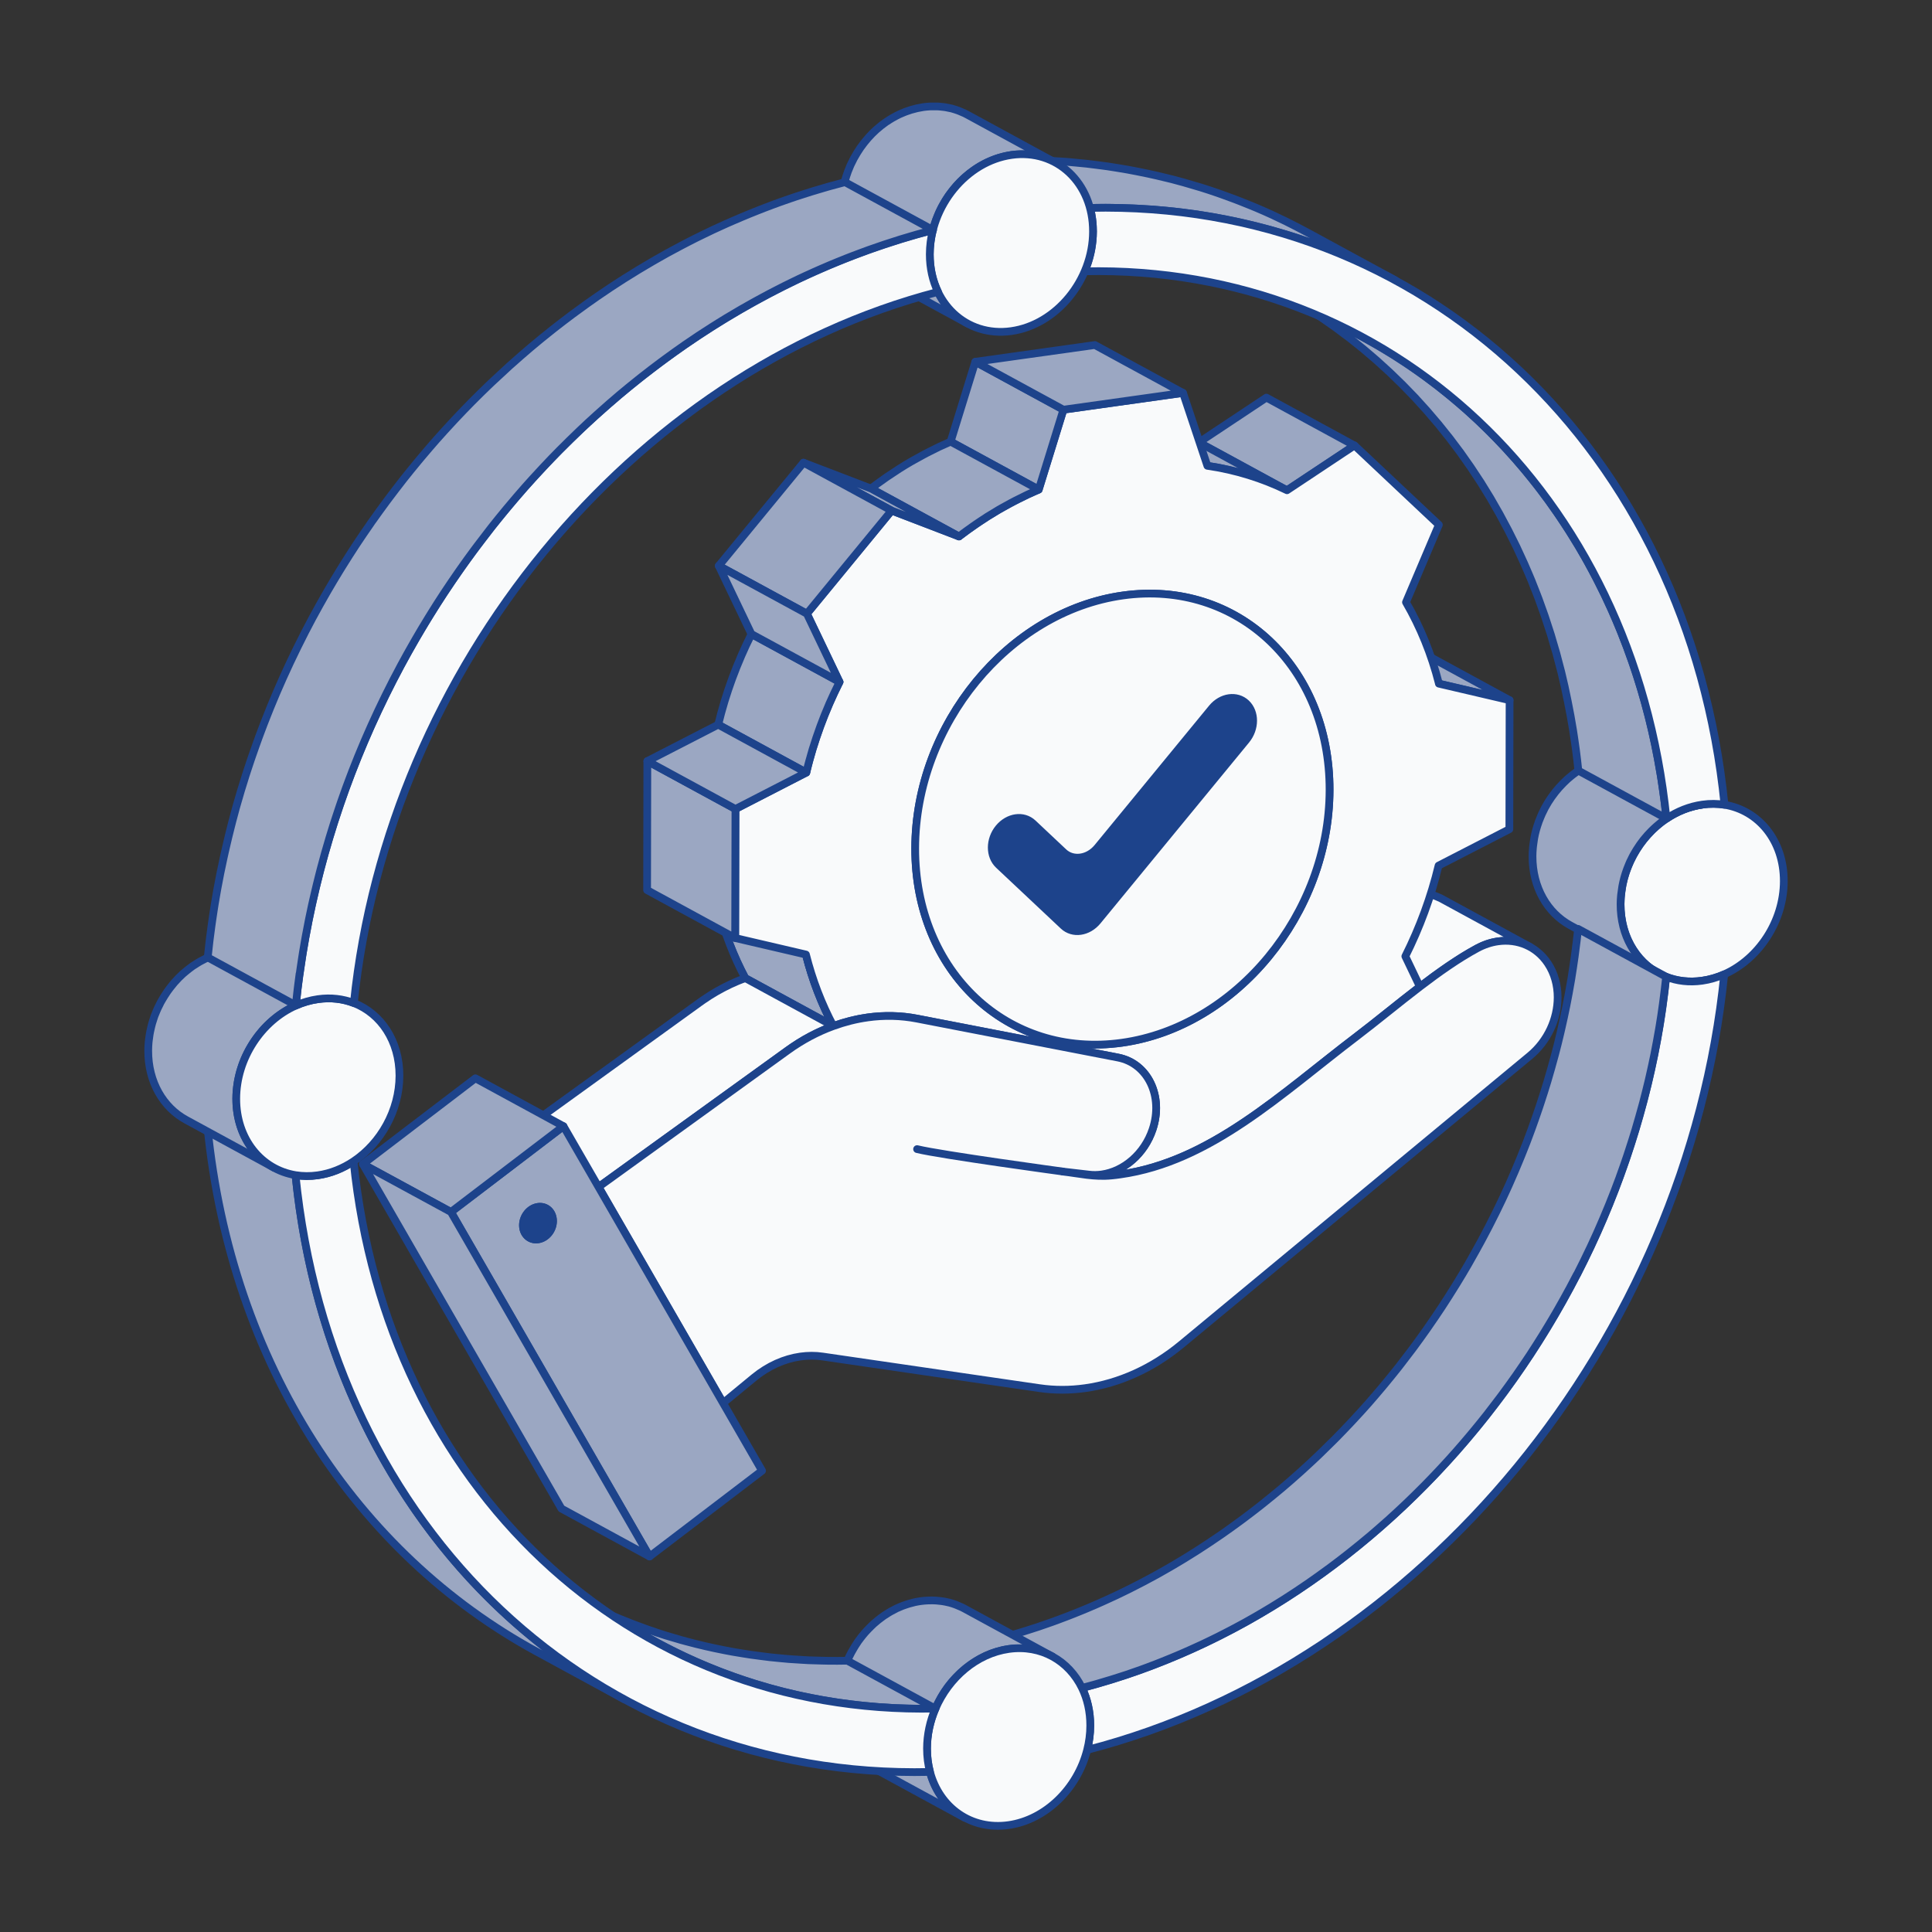 <svg xmlns="http://www.w3.org/2000/svg" xmlns:xlink="http://www.w3.org/1999/xlink" id="_&#x56FE;&#x5C42;_1" data-name="&#x56FE;&#x5C42; 1" viewBox="0 0 500 500"><rect x="0" y="0" width="500" height="500" fill="#333333" stroke="none"/><defs><style>      .cls-1, .cls-2, .cls-3, .cls-4 {        stroke: #1d438b;        stroke-linecap: round;        stroke-linejoin: round;        stroke-width: 2px;      }      .cls-1, .cls-5 {        fill: #9ba7c2;      }      .cls-6 {        fill: #666e80;      }      .cls-2 {        fill: #1d438b;      }      .cls-7 {        clip-path: url(#clippath-21);      }      .cls-8 {        clip-path: url(#clippath-6);      }      .cls-9 {        clip-path: url(#clippath-7);      }      .cls-10 {        clip-path: url(#clippath-17);      }      .cls-11 {        fill: #515765;      }      .cls-12 {        clip-path: url(#clippath-15);      }      .cls-13 {        clip-path: url(#clippath-18);      }      .cls-14 {        clip-path: url(#clippath-4);      }      .cls-15 {        clip-path: url(#clippath-22);      }      .cls-16 {        fill: #606878;      }      .cls-17 {        clip-path: url(#clippath-23);      }      .cls-18 {        fill: #545a69;      }      .cls-19 {        fill: #112853;      }      .cls-3 {        fill: #f9fafb;      }      .cls-20 {        fill: #132b59;      }      .cls-21 {        clip-path: url(#clippath-9);      }      .cls-22 {        clip-path: url(#clippath-10);      }      .cls-23 {        fill: #8f8f8f;      }      .cls-24 {        clip-path: url(#clippath-25);      }      .cls-25 {        clip-path: url(#clippath-27);      }      .cls-26 {        fill: #132c5c;      }      .cls-27 {        clip-path: url(#clippath-11);      }      .cls-28, .cls-4 {        fill: none;      }      .cls-29 {        clip-path: url(#clippath-28);      }      .cls-30 {        clip-path: url(#clippath-1);      }      .cls-31 {        fill: #8a8a8a;      }      .cls-32 {        fill: #112751;      }      .cls-33 {        isolation: isolate;      }      .cls-34 {        fill: #10264e;      }      .cls-35 {        clip-path: url(#clippath-5);      }      .cls-36 {        clip-path: url(#clippath-20);      }      .cls-37 {        clip-path: url(#clippath-8);      }      .cls-38 {        clip-path: url(#clippath-3);      }      .cls-39 {        fill: #10244b;      }      .cls-40 {        clip-path: url(#clippath-26);      }      .cls-41 {        fill: #6a7285;      }      .cls-42 {        clip-path: url(#clippath-12);      }      .cls-43 {        clip-path: url(#clippath-14);      }      .cls-44 {        clip-path: url(#clippath-19);      }      .cls-45 {        fill: #999;      }      .cls-46 {        fill: #a8a8a8;      }      .cls-47 {        fill: #9e9e9e;      }      .cls-48 {        fill: #858585;      }      .cls-49 {        fill: #0f2246;      }      .cls-50 {        fill: #575e6d;      }      .cls-51 {        fill: #122a56;      }      .cls-52 {        fill: #5d6474;      }      .cls-53 {        fill: #949494;      }      .cls-54 {        clip-path: url(#clippath-16);      }      .cls-55 {        fill: #a3a3a3;      }      .cls-56 {        fill: #ababab;      }      .cls-57 {        clip-path: url(#clippath-2);      }      .cls-58 {        fill: gray;      }      .cls-59 {        clip-path: url(#clippath-29);      }      .cls-60 {        fill: #5a6171;      }      .cls-61 {        fill: #636b7c;      }      .cls-62 {        clip-path: url(#clippath-13);      }      .cls-63 {        clip-path: url(#clippath-24);      }      .cls-64 {        fill: #122a58;      }      .cls-65 {        clip-path: url(#clippath);      }      .cls-66 {        fill: #0f2348;      }      .cls-67 {        fill: #a2a2a2;      }    </style><clipPath id="clippath"><path class="cls-28" d="M417.7,241.42c1.98-.28,3.91-.85,5.73-1.65l22.79,12.4c-1.82.81-3.74,1.37-5.73,1.65-3.33.47-6.49.08-9.29-1.01l-22.79-12.4c2.8,1.09,5.95,1.48,9.29,1.01Z"></path></clipPath><clipPath id="clippath-1"><path class="cls-28" d="M429.07,197.77l22.79,12.4c-1.7-.93-3.57-1.57-5.56-1.9-1.82-.3-3.74-.32-5.72-.04l-22.79-12.4c1.98-.28,3.9-.25,5.72.04,1.99.32,3.85.97,5.56,1.9Z"></path></clipPath><clipPath id="clippath-2"><path class="cls-28" d="M281.36,452.87l-22.79-12.4c.52-2.04.79-4.15.8-6.29,0-3.6-.76-6.89-2.13-9.73l22.79,12.4c1.37,2.83,2.14,6.13,2.13,9.73,0,2.14-.28,4.25-.8,6.29Z"></path></clipPath><clipPath id="clippath-3"><path class="cls-28" d="M275.49,279.88c1.44-4.29,1.14-8.56-.5-11.95,7.6,4.13,15.2,8.27,22.79,12.4,1.63,3.39,1.94,7.66.5,11.95-2.1,6.31-7.41,10.86-13.15,11.67-.93.13-1.87.17-2.82.09-7.6-4.13-15.2-8.27-22.79-12.4.95.08,1.88.04,2.82-.09,5.74-.81,11.05-5.36,13.15-11.67Z"></path></clipPath><clipPath id="clippath-4"><path class="cls-28" d="M259.53,291.63c.18.05.39.21.56.3.35.19.82.45,1.18.64,1.05.57,2.09,1.14,3.14,1.71,1.63.88,3.25,1.77,4.88,2.65,4.35,2.36,8.69,4.73,13.04,7.09-.16-.01-.32-.03-.47-.05l-22.79-12.4c.16.02.32.04.47.05Z"></path></clipPath><clipPath id="clippath-5"><path class="cls-28" d="M275,267.93c-1.12-2.32-2.86-4.22-5.08-5.43l22.79,12.4c2.23,1.21,3.96,3.12,5.08,5.43-7.6-4.13-15.2-8.27-22.79-12.4Z"></path></clipPath><clipPath id="clippath-6"><path class="cls-28" d="M269.91,262.49l22.79,12.4c-1.02-.56-2.15-.97-3.37-1.2l-22.79-12.4c1.22.24,2.35.65,3.37,1.2Z"></path></clipPath><clipPath id="clippath-7"><path class="cls-28" d="M321.3,192.05c.03-15.98-5.94-29.6-15.62-38.71,7.6,4.13,15.2,8.27,22.79,12.4,9.68,9.11,15.65,22.73,15.62,38.71-.06,31.96-24.11,61.25-53.73,65.41l-22.79-12.4c29.61-4.16,53.67-33.45,53.73-65.41Z"></path></clipPath><clipPath id="clippath-8"><path class="cls-28" d="M299.71,169.62c-.33-.31-.69-.57-1.07-.78l22.79,12.4c.38.21.74.46,1.07.78,2.43,2.29,2.42,6.54-.02,9.51l-22.79-12.4c2.44-2.97,2.45-7.22.02-9.51Z"></path></clipPath><clipPath id="clippath-9"><path class="cls-28" d="M298.64,168.85l22.79,12.4c-1.01-.55-2.17-.73-3.33-.57l-22.79-12.4c1.16-.16,2.32.02,3.33.57Z"></path></clipPath><clipPath id="clippath-10"><path class="cls-28" d="M313.7,183.26l-22.79-12.4c1.22-1.48,2.81-2.36,4.41-2.58l22.79,12.4c-1.59.22-3.19,1.1-4.41,2.58Z"></path></clipPath><clipPath id="clippath-11"><path class="cls-28" d="M276.3,240.37l-22.79-12.4c1.01.55,2.17.73,3.32.57,1.59-.22,3.19-1.11,4.41-2.59l22.79,12.4c-1.22,1.48-2.81,2.37-4.41,2.59-1.16.16-2.31-.02-3.32-.57Z"></path></clipPath><clipPath id="clippath-12"><path class="cls-28" d="M238.92,252.54c8.28,4.51,18.11,6.41,28.65,4.93l22.79,12.4c-10.54,1.48-20.37-.42-28.65-4.93-6.84-3.72-15.96-8.68-22.79-12.4Z"></path></clipPath><clipPath id="clippath-13"><path class="cls-28" d="M305.68,153.34c-2.79-2.63-5.89-4.88-9.24-6.7l22.79,12.4c3.35,1.82,6.45,4.07,9.24,6.7-1.83-.99-3.66-1.99-5.48-2.98-1.97-1.07-3.94-2.14-5.91-3.22-2.45-1.33-4.89-2.66-7.34-3.99-.42-.23-.98-.53-1.39-.76-.8-.43-1.93-.92-2.66-1.45Z"></path></clipPath><clipPath id="clippath-14"><path class="cls-28" d="M276.3,240.37l-22.79-12.4c-.38-.21-.74-.47-1.08-.78l22.79,12.4c.33.31.69.57,1.08.78Z"></path></clipPath><clipPath id="clippath-15"><path class="cls-28" d="M276.33,221.35l-22.79-12.4c1.01.55,2.17.73,3.33.57,1.59-.22,3.19-1.1,4.41-2.58l22.79,12.4c-1.22,1.48-2.81,2.36-4.41,2.58-1.16.16-2.32-.02-3.33-.57Z"></path></clipPath><clipPath id="clippath-16"><path class="cls-28" d="M276.33,221.35l-22.79-12.4c-.38-.21-.74-.46-1.07-.78l22.79,12.4c.33.31.69.57,1.07.78Z"></path></clipPath><clipPath id="clippath-17"><path class="cls-28" d="M244.51,200.69c-.33-.31-.69-.57-1.08-.78l22.79,12.4c.38.21.74.47,1.08.78-6.84-3.72-16.49-7.84-22.79-12.4Z"></path></clipPath><clipPath id="clippath-18"><path class="cls-28" d="M296.43,146.63l22.79,12.4c-8.28-4.5-18.1-6.4-28.64-4.92l-22.79-12.4c10.54-1.48,20.36.42,28.64,4.92Z"></path></clipPath><clipPath id="clippath-19"><path class="cls-28" d="M243.44,199.91l22.79,12.4c-1.01-.55-2.17-.73-3.33-.57-1.59.22-3.19,1.11-4.41,2.59-2.43,2.97-2.44,7.22-.02,9.51l-22.79-12.4c-2.42-2.29-2.41-6.54.02-9.51,1.22-1.49,2.82-2.37,4.41-2.59,1.16-.16,2.31.02,3.33.57Z"></path></clipPath><clipPath id="clippath-20"><path class="cls-28" d="M224.47,263.32l-22.79-12.4c4.32-.61,8.66-.52,12.87.3l22.79,12.4c-4.21-.82-8.54-.9-12.87-.3Z"></path></clipPath><clipPath id="clippath-21"><path class="cls-1" d="M215.66,265.53l-22.79-12.4c-3.02-5.69-5.42-11.88-7.09-18.5l22.79,12.4c1.67,6.62,4.07,12.8,7.09,18.5Z"></path></clipPath><clipPath id="clippath-22"><path class="cls-28" d="M261.72,264.94l-22.79-12.4c-14.98-8.15-24.91-24.83-24.87-45.42.06-31.96,24.11-61.25,53.73-65.41l22.79,12.4c-29.61,4.16-53.67,33.45-53.73,65.41-.04,20.59,9.89,37.27,24.87,45.42Z"></path></clipPath><clipPath id="clippath-23"><path class="cls-28" d="M114.35,307.98c.6.33,1.32.47,2.08.36l22.79,12.4c-.77.11-1.48-.03-2.08-.36-6.84-3.72-15.96-8.68-22.79-12.4Z"></path></clipPath><clipPath id="clippath-24"><path class="cls-28" d="M120.33,303.6c0-1.5-.72-2.71-1.8-3.3l22.79,12.4c1.09.59,1.81,1.8,1.8,3.3,0,2.32-1.75,4.44-3.89,4.74l-22.79-12.4c2.15-.3,3.89-2.42,3.89-4.74Z"></path></clipPath><clipPath id="clippath-25"><path class="cls-28" d="M259.31,41.41c7.6,4.13,15.19,8.27,22.79,12.4.51,1.89.78,3.93.77,6.07,0,3.6-.79,7.11-2.17,10.33l-22.79-12.4c1.38-3.22,2.16-6.73,2.17-10.33,0-2.14-.27-4.18-.77-6.07Z"></path></clipPath><clipPath id="clippath-26"><path class="cls-28" d="M118.52,300.3l22.79,12.4c-.6-.33-1.31-.46-2.07-.36l-22.79-12.4c.76-.11,1.48.03,2.07.36Z"></path></clipPath><clipPath id="clippath-27"><path class="cls-28" d="M137.15,320.38l-22.79-12.4c-1.09-.59-1.81-1.8-1.8-3.29,0-2.33,1.75-4.45,3.9-4.75l22.79,12.4c-2.15.3-3.9,2.42-3.9,4.75,0,1.49.72,2.7,1.8,3.29Z"></path></clipPath><clipPath id="clippath-28"><path class="cls-28" d="M59.42,291.77c3.34-.47,6.49-1.75,9.3-3.63l22.79,12.4c-2.81,1.88-5.96,3.16-9.3,3.63-1.98.28-3.9.25-5.72-.04-6.71-3.65-13.42-7.3-20.13-10.95l-2.66-1.45c1.82.3,3.74.32,5.72.04Z"></path></clipPath><clipPath id="clippath-29"><path class="cls-28" d="M70.79,248.12l22.79,12.4c-.64-.35-1.31-.66-1.99-.93-2.8-1.09-5.95-1.48-9.29-1.01l-22.79-12.4c3.33-.47,6.49-.08,9.29,1.01.69.27,1.35.58,1.99.93Z"></path></clipPath></defs><g class="cls-33"><g class="cls-33"><g class="cls-65"><g class="cls-33"><path class="cls-55" d="M431.21,252.8l-22.79-12.4c.63.25,1.29.46,1.96.63l22.79,12.4c-.67-.17-1.32-.38-1.96-.63"></path><path class="cls-46" d="M433.16,253.44l-22.79-12.4c2.28.59,4.75.74,7.33.38,1.98-.28,3.91-.85,5.73-1.65l22.79,12.4c-1.82.81-3.74,1.37-5.73,1.65-2.58.36-5.05.21-7.33-.38"></path></g></g></g><g class="cls-33"><g class="cls-30"><g class="cls-33"><path class="cls-26" d="M440.58,208.23l-22.79-12.4c1.98-.28,3.9-.25,5.72.04.54.09,1.07.2,1.59.33l22.79,12.4c-.52-.13-1.05-.25-1.59-.33-1.82-.3-3.74-.32-5.72-.04"></path><path class="cls-20" d="M447.9,208.61l-22.79-12.4c1.16.3,2.28.71,3.33,1.23l22.79,12.4c-1.05-.52-2.17-.93-3.33-1.23"></path><path class="cls-51" d="M451.23,209.84l-22.79-12.4c.21.1.42.21.63.33l22.79,12.4c-.21-.11-.42-.22-.63-.33"></path></g></g></g><path class="cls-3" d="M440.58,208.23c1.98-.28,3.9-.25,5.72.04,8.88,1.45,15.37,9.33,15.35,19.78-.02,10.45-6.54,20.17-15.43,24.11-1.82.81-3.74,1.37-5.73,1.65-3.33.47-6.49.08-9.29-1.01-7-2.73-11.81-9.83-11.79-18.82.02-8.99,4.86-17.44,11.87-22.13,2.81-1.88,5.96-3.16,9.3-3.62Z"></path><path class="cls-1" d="M419.57,231.33c.06-.53.13-1.06.22-1.58.03-.17.05-.34.08-.5.13-.67.28-1.33.45-1.98.03-.13.08-.25.11-.38.15-.54.32-1.06.51-1.59.07-.2.14-.4.22-.6.14-.37.29-.73.44-1.09.09-.2.17-.4.26-.6.19-.4.39-.8.59-1.2.07-.14.14-.29.22-.43.14-.25.28-.49.43-.74.13-.23.26-.46.4-.68.15-.24.31-.47.47-.71.14-.22.28-.44.43-.65.12-.17.25-.33.37-.5.19-.26.38-.51.57-.76.14-.18.29-.34.43-.51.19-.23.39-.46.59-.69.16-.17.32-.34.48-.51.2-.21.4-.42.6-.63.17-.17.34-.33.51-.49.2-.19.41-.39.62-.57.21-.19.43-.37.65-.55.2-.16.39-.33.59-.49.22-.17.45-.34.68-.5.26-.19.51-.38.77-.55.44-.29.89-.57,1.35-.83.13-.07.26-.14.38-.22.37-.21.75-.4,1.14-.59.1-.05.2-.1.31-.15.44-.21.89-.4,1.35-.58.09-.04.19-.07.28-.1.37-.14.74-.27,1.12-.38.15-.05.3-.09.46-.14.34-.1.68-.19,1.02-.27.15-.03.29-.07.44-.1.48-.1.97-.19,1.46-.26l-22.79-12.4c-.49.07-.97.16-1.46.26-.15.03-.29.07-.44.1-.34.08-.69.17-1.02.27-.15.04-.31.09-.46.14-.38.12-.75.25-1.12.38-.09.03-.19.07-.28.1-.46.18-.91.37-1.35.58-.03.01-.06.02-.09.04-.07.03-.14.08-.22.11-.38.19-.76.38-1.14.59-.13.07-.26.14-.38.22-.46.26-.91.54-1.35.83-.1.07-.21.14-.31.21-.16.11-.31.23-.46.34-.23.17-.46.33-.68.5-.2.16-.4.32-.6.49-.22.18-.44.36-.65.55-.06.05-.12.1-.17.15-.15.14-.3.29-.45.43-.17.16-.34.32-.51.49-.21.2-.4.42-.6.63-.16.17-.32.34-.48.51-.04.04-.08.08-.11.12-.16.18-.32.38-.48.57-.14.17-.29.34-.43.51-.2.25-.39.51-.57.76-.12.17-.25.33-.37.5-.02.02-.03.04-.05.06-.13.19-.26.39-.39.59-.16.24-.32.47-.47.71-.14.22-.27.45-.4.68-.14.24-.29.49-.42.74-.01.03-.03.05-.05.08-.06.12-.11.24-.17.35-.2.39-.4.79-.59,1.2-.09.2-.17.4-.26.6-.16.36-.3.72-.44,1.09-.04.11-.09.21-.13.31-.03.09-.06.19-.09.29-.19.52-.36,1.05-.51,1.59-.04.13-.08.25-.11.38-.18.65-.33,1.31-.45,1.98-.03.17-.06.34-.08.5-.09.52-.16,1.05-.22,1.58-.02.2-.04.39-.06.59-.06.69-.1,1.38-.1,2.07-.01,8.11,3.9,14.68,9.8,17.89l22.79,12.4c-5.9-3.21-9.82-9.78-9.8-17.89,0-.69.04-1.38.1-2.07.02-.2.04-.39.06-.59Z"></path><path class="cls-3" d="M431.21,252.8c2.8,1.09,5.95,1.48,9.29,1.01,1.98-.28,3.91-.85,5.73-1.65-9.58,94.65-78.38,178.41-164.86,200.71.52-2.04.79-4.15.8-6.29,0-3.6-.76-6.89-2.13-9.73,79.24-20.58,142.27-97.31,151.18-184.05Z"></path><path class="cls-1" d="M408.1,329.89c.26-.51.51-1.02.77-1.53.34-.67.68-1.34,1.01-2.02.26-.53.51-1.06.76-1.58.32-.66.64-1.33.96-1.99.25-.54.5-1.08.75-1.63.3-.66.61-1.32.91-1.98.25-.55.49-1.11.73-1.67.29-.66.58-1.32.86-1.98.24-.57.48-1.13.71-1.7.27-.66.55-1.31.82-1.97.23-.58.46-1.16.69-1.74.26-.65.52-1.31.78-1.97.23-.58.44-1.17.66-1.76.2-.53.4-1.06.6-1.59.03-.09.06-.18.09-.27.66-1.81,1.3-3.63,1.91-5.46.13-.38.26-.77.38-1.16.61-1.86,1.21-3.72,1.77-5.59.06-.19.11-.37.16-.56.53-1.78,1.03-3.57,1.52-5.36.09-.33.18-.65.27-.98.49-1.87.96-3.74,1.41-5.63.09-.39.18-.78.27-1.17.44-1.93.87-3.87,1.26-5.81.02-.11.04-.21.06-.32.38-1.88.72-3.77,1.05-5.67.06-.36.13-.73.19-1.09.32-1.91.61-3.83.87-5.76.05-.38.1-.77.15-1.15.26-2,.51-4,.72-6.01l-22.79-12.4c-.21,2.01-.45,4.01-.72,6.01-.05.38-.1.77-.15,1.15-.27,1.93-.56,3.85-.87,5.76-.06.36-.13.73-.19,1.09-.32,1.89-.67,3.78-1.05,5.67-.02.11-.04.22-.06.32-.39,1.95-.82,3.88-1.26,5.81-.09.39-.18.78-.27,1.17-.44,1.88-.91,3.76-1.41,5.63-.09.33-.18.65-.27.98-.48,1.79-.99,3.58-1.52,5.36-.06.19-.11.38-.16.56-.56,1.87-1.16,3.74-1.77,5.59-.13.39-.25.77-.38,1.15-.62,1.83-1.25,3.65-1.91,5.46-.23.62-.46,1.24-.69,1.86-.22.59-.44,1.17-.66,1.76-.25.66-.52,1.31-.78,1.97-.23.58-.46,1.16-.69,1.73-.27.66-.54,1.31-.82,1.97-.24.57-.47,1.14-.71,1.7-.28.66-.57,1.32-.86,1.97-.24.56-.48,1.11-.73,1.67-.3.67-.61,1.33-.91,1.99-.25.54-.49,1.08-.75,1.62-.31.67-.64,1.33-.96,1.99-.26.53-.51,1.06-.77,1.59-.34.68-.68,1.36-1.03,2.04-.25.5-.5,1-.76,1.5-.37.72-.75,1.43-1.13,2.15-.24.45-.47.91-.72,1.36-.05.09-.1.18-.15.28-.92,1.7-1.86,3.38-2.81,5.05-.17.31-.35.61-.52.92-.96,1.67-1.95,3.32-2.96,4.96-.2.33-.4.65-.61.98-1.04,1.68-2.1,3.34-3.18,4.99-.06.09-.12.18-.18.27-1.05,1.6-2.13,3.18-3.22,4.74-.2.29-.4.58-.6.87-1.04,1.48-2.1,2.94-3.17,4.4-.22.3-.45.6-.67.9-.99,1.32-1.99,2.63-3,3.92-.16.2-.32.41-.48.62-1.12,1.42-2.27,2.83-3.42,4.22-.27.32-.53.64-.8.96-1.18,1.41-2.38,2.81-3.59,4.19,0,0,0,0,0,0-1.22,1.39-2.47,2.75-3.73,4.1-.28.3-.56.6-.84.9-1.24,1.32-2.49,2.62-3.76,3.91-.19.19-.38.38-.57.57-1.16,1.16-2.33,2.31-3.51,3.45-.26.25-.51.5-.77.74-1.3,1.23-2.61,2.45-3.94,3.65-.26.24-.53.47-.79.71-1.49,1.33-2.99,2.65-4.51,3.93,0,0-.02.01-.03.02-1.52,1.28-3.06,2.53-4.61,3.77-.27.21-.53.43-.8.64-1.5,1.18-3.01,2.34-4.54,3.48-.3.22-.6.44-.9.66-1.57,1.15-3.14,2.29-4.74,3.39-.44.31-.89.6-1.33.9-.63.43-1.26.86-1.89,1.28-.48.32-.97.63-1.45.95-.62.4-1.23.8-1.85,1.2-.5.32-1,.63-1.51.94-.61.38-1.22.76-1.84,1.14-.51.31-1.03.62-1.54.92-.61.36-1.22.73-1.83,1.08-.52.3-1.05.6-1.58.9-.61.35-1.22.7-1.84,1.04-.53.3-1.07.58-1.61.87-.61.33-1.23.66-1.85.99-.54.28-1.08.56-1.63.84-.62.32-1.24.64-1.86.95-.55.27-1.1.54-1.65.81-.62.3-1.25.61-1.87.9-.54.26-1.08.51-1.62.75-.68.31-1.36.63-2.04.93-.54.24-1.08.48-1.63.72-.68.3-1.37.59-2.05.88-.55.23-1.09.46-1.64.68-.69.28-1.38.56-2.08.84-.55.22-1.09.43-1.64.64-.7.27-1.41.53-2.12.8-.54.2-1.09.4-1.63.6-.72.26-1.45.51-2.18.76-.53.18-1.06.37-1.59.55-.76.26-1.53.5-2.3.74-.5.16-1,.33-1.51.48-.85.26-1.7.51-2.55.76-.43.12-.85.26-1.27.38-1.28.36-2.56.72-3.85,1.05l4.21,2.29c3.57,1.94,7.43,4.04,11.14,6.06l3.24,1.76c1.46.79,2.88,1.57,4.21,2.29,1.29-.33,2.57-.69,3.85-1.05.43-.12.85-.25,1.27-.38.85-.25,1.7-.5,2.55-.76.5-.16,1-.32,1.51-.48.77-.24,1.53-.49,2.3-.74.53-.18,1.06-.36,1.59-.55.73-.25,1.45-.5,2.18-.76.55-.2,1.09-.4,1.63-.6.71-.26,1.41-.52,2.11-.8.55-.21,1.1-.43,1.65-.65.69-.27,1.38-.55,2.07-.84.55-.23,1.1-.45,1.64-.68.69-.29,1.37-.58,2.05-.88.54-.24,1.08-.48,1.63-.72.68-.31,1.36-.62,2.04-.93.33-.15.66-.3.99-.45.21-.1.42-.2.63-.3.63-.3,1.25-.6,1.87-.9.55-.27,1.1-.54,1.65-.81.62-.31,1.24-.63,1.86-.95.54-.28,1.09-.56,1.63-.84.62-.33,1.23-.66,1.85-.99.54-.29,1.07-.58,1.61-.87.62-.34,1.23-.69,1.84-1.04.52-.3,1.05-.59,1.57-.9.62-.36,1.23-.72,1.84-1.09.51-.31,1.03-.61,1.54-.92.61-.37,1.22-.76,1.84-1.14.5-.31,1.01-.62,1.51-.94.62-.39,1.23-.8,1.85-1.2.48-.32.97-.63,1.45-.95.63-.42,1.26-.85,1.89-1.28.41-.28.82-.55,1.22-.83.04-.02.07-.05.11-.08,1.6-1.1,3.17-2.24,4.74-3.39.3-.22.6-.44.9-.66,1.53-1.14,3.04-2.29,4.54-3.48.27-.21.53-.43.8-.64,1.55-1.23,3.09-2.49,4.61-3.77,0,0,.02-.01.03-.02,1.52-1.29,3.02-2.6,4.51-3.93.16-.14.32-.28.48-.42.11-.09.21-.19.31-.29,1.33-1.2,2.64-2.42,3.94-3.65.26-.25.51-.49.77-.74,1.18-1.14,2.35-2.28,3.51-3.45.19-.19.38-.38.57-.57,1.27-1.28,2.52-2.59,3.76-3.91.28-.3.56-.6.84-.9,1.26-1.35,2.5-2.71,3.72-4.1,0,0,0,0,0,0,0,0,0,0,0,0,1.21-1.37,2.41-2.77,3.59-4.18.27-.32.54-.64.8-.96,1.16-1.39,2.3-2.8,3.42-4.22.16-.21.32-.41.48-.62,1.01-1.29,2.01-2.6,3-3.92.22-.3.45-.6.67-.9,1.08-1.45,2.13-2.92,3.18-4.4.08-.11.16-.22.24-.33.13-.18.24-.36.37-.54,1.09-1.57,2.17-3.15,3.23-4.75.06-.09.12-.17.17-.26,1.08-1.65,2.14-3.32,3.18-4.99.2-.33.4-.65.6-.98,1.01-1.64,1.99-3.29,2.96-4.96.17-.3.34-.6.52-.91.96-1.68,1.9-3.36,2.82-5.07.03-.06.07-.13.11-.19.01-.03.03-.05.04-.08.25-.47.5-.95.75-1.42.37-.69.74-1.39,1.09-2.08Z"></path><g class="cls-33"><g class="cls-57"><g class="cls-33"><path class="cls-48" d="M281.36,452.87l-22.79-12.4c.52-2.04.79-4.15.8-6.29,0-3.6-.76-6.89-2.13-9.73l22.79,12.4c1.37,2.83,2.14,6.13,2.13,9.73,0,2.14-.28,4.25-.8,6.29"></path></g></g></g><path class="cls-1" d="M264.56,426.59c.2,0,.4.02.6.03.38.03.76.07,1.14.12.18.02.36.04.53.07.48.08.95.18,1.42.29.06.01.12.02.18.04.53.14,1.04.3,1.55.49.15.05.3.12.45.18.36.14.71.29,1.06.45.3.14.6.28.88.44h0s0,0,0,0l-22.79-12.4c-.21-.11-.42-.22-.64-.33-.08-.04-.17-.07-.25-.11-.35-.16-.7-.31-1.06-.45-.15-.06-.3-.12-.45-.18-.51-.18-1.02-.35-1.55-.49,0,0-.01,0-.02,0-.05-.01-.11-.02-.16-.03-.47-.12-.94-.21-1.42-.29-.18-.03-.36-.05-.53-.07-.38-.05-.75-.09-1.14-.12-.2-.01-.4-.03-.6-.03-.39-.02-.79-.02-1.19,0-.18,0-.36,0-.54.01-.58.03-1.16.08-1.75.16-.53.07-1.05.17-1.57.28-.18.04-.35.09-.53.14-.34.08-.68.17-1.02.27-.2.06-.4.14-.61.2-.3.1-.6.2-.9.31-.21.08-.42.18-.63.26-.28.12-.56.23-.84.36-.03.02-.07.03-.1.04-.11.05-.21.11-.32.17-.4.2-.8.41-1.2.63-.18.1-.36.21-.53.31-.35.21-.7.43-1.04.66-.1.07-.21.13-.31.2-.08.05-.15.11-.23.17-.23.16-.45.33-.67.5-.2.16-.41.31-.61.47-.22.18-.43.36-.65.55-.13.11-.27.22-.4.34-.06.06-.12.12-.19.18-.18.16-.35.33-.52.5-.2.2-.4.39-.6.6-.17.17-.33.35-.5.53-.11.12-.23.24-.35.37-.08.09-.15.18-.22.26-.16.18-.31.37-.47.56-.18.22-.35.44-.53.67-.15.19-.29.39-.44.59-.08.11-.17.22-.25.34-.08.11-.15.23-.22.34-.16.23-.31.46-.45.69-.14.23-.29.46-.42.69-.14.24-.28.48-.41.72-.07.12-.14.24-.21.36-.04.08-.08.16-.12.24-.34.64-.66,1.29-.94,1.96-.18.42-.35.85-.51,1.29,0,.02-.02.04-.02.06-.01.04-.02.08-.04.12-.22.62-.42,1.24-.6,1.87-.02.08-.05.16-.07.25-.17.64-.32,1.29-.45,1.95-.02.13-.05.25-.07.38-.12.65-.21,1.31-.27,1.98-.01.11-.02.22-.03.33-.06.7-.1,1.4-.1,2.11,0,2.14.27,4.18.77,6.07,1.42,5.27,4.68,9.45,9.02,11.81l22.79,12.4c-4.34-2.36-7.6-6.54-9.02-11.81-.51-1.89-.78-3.93-.77-6.07,0-.71.04-1.41.1-2.11,0-.11.02-.22.03-.33.07-.66.16-1.32.27-1.98.02-.13.05-.25.07-.38.13-.66.27-1.31.45-1.95.02-.08.05-.17.07-.25.18-.63.38-1.26.6-1.87.02-.06.04-.12.06-.18.16-.43.33-.86.51-1.29.29-.67.61-1.32.94-1.96.11-.2.21-.4.32-.6.13-.24.27-.48.41-.72.14-.23.28-.46.42-.69.15-.23.3-.46.45-.69.16-.23.31-.45.47-.68.14-.2.29-.39.44-.59.17-.23.35-.45.53-.67.15-.19.31-.37.47-.56.18-.21.37-.42.57-.63.16-.18.33-.36.5-.53.2-.2.4-.4.6-.6.17-.17.34-.33.52-.5.19-.18.39-.35.59-.52.21-.18.43-.37.65-.55.2-.16.4-.32.61-.47.22-.17.45-.34.68-.5.18-.13.36-.25.54-.37.34-.23.69-.45,1.04-.66.18-.11.35-.21.53-.31.39-.22.79-.43,1.2-.63.14-.07.28-.14.42-.21.27-.13.56-.24.84-.36.21-.09.42-.18.63-.26.3-.11.6-.21.9-.31.2-.07.4-.14.61-.2.34-.1.68-.18,1.02-.27.18-.04.35-.1.53-.14.52-.11,1.04-.21,1.57-.28.59-.08,1.17-.13,1.75-.16.18,0,.36,0,.54-.01.4,0,.8,0,1.19,0Z"></path><path class="cls-3" d="M261.08,426.75c8.33-1.17,15.52,3.02,18.95,10.1,1.37,2.83,2.14,6.13,2.13,9.73,0,2.14-.28,4.25-.8,6.29-2.51,9.94-10.69,18.11-20.37,19.47-9.68,1.36-17.82-4.52-20.3-13.75-.51-1.89-.78-3.93-.77-6.07,0-3.6.79-7.11,2.17-10.33,3.45-8.04,10.66-14.26,18.99-15.44Z"></path><polygon class="cls-1" points="372.38 176.93 349.58 164.53 367.88 168.81 390.68 181.21 372.38 176.93"></polygon><path class="cls-3" d="M384.68,244.36c.16-.05.31-.11.47-.16.29-.09.57-.17.86-.24.13-.03.27-.07.4-.1.42-.1.84-.18,1.25-.24.42-.06.84-.09,1.26-.12.13,0,.26,0,.39,0,.29,0,.58,0,.87,0,.14,0,.29.01.43.02.29.02.58.05.86.09.12.02.25.03.37.05.4.06.8.14,1.19.24.03,0,.05.02.08.02.36.1.72.21,1.07.33.12.04.24.09.36.14.26.1.51.21.76.33.22.1.44.21.66.32l-22.79-12.4c-.15-.08-.31-.16-.46-.24-.06-.03-.13-.05-.2-.08-.25-.12-.5-.23-.76-.33-.12-.05-.23-.1-.35-.14-.35-.13-.71-.24-1.07-.34-.02,0-.04-.01-.07-.02,0,0,0,0,0,0-.39-.1-.79-.18-1.19-.24-.12-.02-.25-.03-.37-.05-.29-.04-.57-.07-.86-.09-.14,0-.28-.02-.43-.02-.29-.01-.58-.01-.87,0-.13,0-.26,0-.39,0-.42.02-.84.06-1.26.12-.42.06-.83.14-1.25.24-.13.03-.27.07-.4.1-.29.07-.57.15-.86.24-.16.05-.31.11-.47.16-.27.09-.53.2-.8.31-.16.06-.31.13-.47.2-.09.04-.19.08-.28.12-.28.13-.57.28-.85.43-.65.35-1.3.72-1.96,1.1-.22.13-.44.26-.65.39-.44.26-.87.52-1.31.8-.26.16-.52.33-.78.49-.4.25-.8.51-1.2.77-.27.18-.55.36-.82.55-.39.26-.77.52-1.16.79-.12.08-.24.16-.37.25-.1.07-.2.14-.29.21-.96.67-1.92,1.35-2.88,2.05-.14.1-.28.21-.42.31-1,.74-2,1.48-2.99,2.25-5.66,4.33-11.22,8.96-16.44,12.92-1.08.82-2.15,1.65-3.23,2.48-.08.07-.17.13-.25.2-1.04.81-2.07,1.62-3.11,2.44-.12.1-.25.19-.37.29-1.08.85-2.16,1.71-3.24,2.56-.99.79-1.98,1.57-2.98,2.35-.17.14-.34.27-.52.41-.99.78-1.97,1.55-2.96,2.32-.15.12-.31.24-.46.36-1,.77-2,1.54-3.01,2.3-.13.1-.26.19-.39.29-1.03.78-2.07,1.55-3.11,2.31-.08.06-.16.11-.23.17-1.08.78-2.16,1.56-3.26,2.31-.02.01-.04.03-.05.04-.62.43-1.25.86-1.87,1.28-.05.03-.09.06-.14.09-.58.39-1.16.77-1.75,1.15-.24.15-.47.3-.71.45-.4.25-.79.51-1.19.76-.26.16-.52.32-.78.48-.38.23-.75.46-1.13.69-.28.16-.56.32-.83.49-.37.21-.73.43-1.1.64-.29.16-.58.32-.87.48-.36.2-.72.4-1.08.6-.3.16-.6.31-.9.47-.35.19-.71.37-1.06.55-.31.16-.62.3-.92.45-.35.17-.7.35-1.06.52-.24.12-.49.23-.74.34-.45.21-.91.42-1.37.62-.28.12-.56.24-.85.36-.42.18-.85.36-1.28.53-.3.12-.6.24-.9.35-.42.16-.83.32-1.25.47-.31.11-.62.22-.93.33-.42.15-.84.29-1.26.42-.31.1-.62.2-.93.3-.43.13-.86.26-1.29.38-.31.09-.62.18-.92.26-.45.12-.9.23-1.36.34-.3.07-.59.15-.89.21-.5.11-1.01.21-1.52.31-.25.05-.5.1-.75.15-.76.14-1.53.27-2.3.37-.73.1-1.47.19-2.21.27-4.57.45-8.36-.51-12.67-1.01l22.79,12.4c4.31.5,8.1,1.46,12.67,1.01.74-.07,1.48-.16,2.21-.27.77-.11,1.54-.24,2.3-.37.25-.05.5-.1.75-.15.51-.1,1.01-.2,1.52-.31.3-.07.59-.14.89-.21.45-.11.91-.22,1.36-.34.31-.08.62-.17.92-.26.43-.12.87-.25,1.3-.38.31-.1.62-.19.93-.3.42-.14.84-.28,1.26-.42.31-.11.62-.22.93-.33.42-.15.84-.31,1.25-.47.3-.12.6-.23.9-.35.43-.17.85-.35,1.28-.53.28-.12.57-.24.85-.36.46-.2.91-.41,1.37-.62.2-.09.41-.18.61-.28.04-.02.09-.04.13-.06.35-.17.71-.34,1.06-.52.31-.15.62-.3.92-.45.36-.18.71-.37,1.06-.55.3-.16.6-.31.9-.47.36-.19.72-.4,1.08-.6.29-.16.58-.32.87-.48.37-.21.73-.42,1.1-.64.28-.16.56-.32.83-.49.38-.23.75-.46,1.13-.69.26-.16.52-.32.78-.48.4-.25.8-.5,1.19-.76.24-.15.47-.3.71-.45.51-.33,1.02-.67,1.53-1.01.12-.08.24-.16.36-.24.63-.42,1.25-.85,1.87-1.28,0,0,.01,0,.02-.01.01,0,.03-.02.04-.03,1.09-.76,2.18-1.53,3.26-2.31.08-.06.16-.11.23-.17,1.04-.76,2.08-1.53,3.12-2.31.13-.1.25-.19.38-.29,1.01-.76,2.01-1.53,3.01-2.31.15-.12.31-.24.46-.35.99-.77,1.98-1.54,2.96-2.32.17-.13.34-.27.51-.4,1-.79,2.01-1.58,3.01-2.38,1.06-.84,2.13-1.69,3.19-2.53.13-.1.26-.21.4-.31,1.03-.81,2.06-1.62,3.09-2.43.08-.07.17-.13.25-.2,1.07-.83,2.15-1.66,3.23-2.48,5.21-3.96,10.78-8.59,16.44-12.92,1-.76,2-1.51,3-2.25.14-.1.28-.2.41-.31.96-.7,1.92-1.38,2.88-2.05.22-.15.44-.31.66-.46.39-.26.77-.52,1.16-.78.28-.18.55-.37.83-.55.4-.26.8-.52,1.19-.77.26-.17.52-.33.78-.5.44-.27.87-.53,1.31-.79.22-.13.44-.27.66-.39.65-.38,1.31-.75,1.96-1.1.37-.2.75-.38,1.13-.55.16-.07.31-.14.47-.2.27-.11.53-.21.8-.31Z"></path><g class="cls-33"><g class="cls-38"><g class="cls-33"><path class="cls-6" d="M281.85,303.98l-22.79-12.4c1.1.14,2.2.11,3.29-.04,1.41-.2,2.79-.62,4.11-1.24l22.79,12.4c-1.32.62-2.7,1.04-4.11,1.24-1.09.15-2.19.18-3.29.04"></path><path class="cls-61" d="M289.25,302.7l-22.79-12.4c.79-.37,1.55-.81,2.28-1.32l22.79,12.4c-.73.51-1.49.95-2.28,1.32"></path><path class="cls-16" d="M291.53,301.38l-22.79-12.4c.59-.41,1.16-.86,1.7-1.35l22.79,12.4c-.54.49-1.11.94-1.7,1.35"></path><path class="cls-52" d="M293.23,300.04l-22.79-12.4c.5-.45.97-.93,1.42-1.44l22.79,12.4c-.45.51-.93.99-1.42,1.44"></path><path class="cls-60" d="M294.65,298.6l-22.79-12.4c.44-.5.86-1.03,1.25-1.59l22.79,12.4c-.39.56-.81,1.08-1.25,1.59"></path><path class="cls-50" d="M295.9,297.01l-22.79-12.4c.41-.58.79-1.2,1.13-1.84l22.79,12.4c-.34.64-.72,1.25-1.13,1.84"></path><path class="cls-18" d="M297.03,295.18l-22.79-12.4c.41-.76.77-1.56,1.08-2.4l22.79,12.4c-.3.83-.67,1.63-1.08,2.4"></path><path class="cls-11" d="M298.11,292.78l-22.79-12.4c.06-.17.12-.33.18-.5,2.43-7.23-.1-14.4-5.58-17.38l22.79,12.4c5.48,2.98,8.01,10.15,5.58,17.38-.06.17-.11.34-.18.5"></path></g></g></g><g class="cls-33"><g class="cls-14"><g class="cls-33"><path class="cls-6" d="M281.85,303.98l-22.79-12.4c1.1.14,2.2.11,3.29-.04,1.41-.2,2.79-.62,4.11-1.24l22.79,12.4c-1.32.62-2.7,1.04-4.11,1.24-1.09.15-2.19.18-3.29.04"></path></g></g></g><g class="cls-33"><g class="cls-35"><g class="cls-33"><path class="cls-11" d="M298.11,292.78l-22.79-12.4c.06-.17.12-.33.18-.5,2.43-7.23-.1-14.4-5.58-17.38l22.79,12.4c5.48,2.98,8.01,10.15,5.58,17.38-.06.17-.11.34-.18.5"></path></g></g></g><polygon class="cls-41" points="275.05 303.19 252.26 290.79 259.05 291.58 281.85 303.98 275.05 303.19"></polygon><g class="cls-33"><g class="cls-8"><g class="cls-33"><path class="cls-46" d="M289.33,273.69l-22.79-12.4c.24.05.48.1.71.16l22.79,12.4c-.23-.06-.47-.11-.71-.16"></path><path class="cls-55" d="M290.04,273.85l-22.79-12.4c.79.2,1.54.48,2.24.83l22.79,12.4c-.7-.34-1.45-.62-2.24-.83"></path><path class="cls-47" d="M292.28,274.67l-22.79-12.4c.14.07.29.14.43.22l22.79,12.4c-.14-.08-.28-.15-.43-.22"></path></g></g></g><g class="cls-33"><g class="cls-9"><g class="cls-33"><path class="cls-6" d="M290.37,269.86l-22.79-12.4c5.45-.77,10.72-2.38,15.68-4.71l22.79,12.4c-4.96,2.33-10.22,3.95-15.68,4.71"></path><path class="cls-61" d="M306.04,265.15l-22.79-12.4c3.03-1.42,5.94-3.11,8.71-5.02l22.79,12.4c-2.77,1.92-5.69,3.6-8.71,5.02"></path><path class="cls-16" d="M314.75,260.12l-22.79-12.4c2.26-1.56,4.42-3.28,6.48-5.13l22.79,12.4c-2.06,1.85-4.23,3.57-6.48,5.13"></path><path class="cls-52" d="M321.24,254.99l-22.79-12.4c1.92-1.73,3.75-3.57,5.47-5.53l22.79,12.4c-1.72,1.95-3.55,3.8-5.47,5.53"></path><path class="cls-60" d="M326.71,249.47l-22.79-12.4c1.72-1.94,3.33-3.99,4.83-6.13l22.79,12.4c-1.5,2.14-3.11,4.18-4.83,6.13"></path><path class="cls-50" d="M331.53,243.34l-22.79-12.4c1.59-2.27,3.05-4.63,4.37-7.08l22.79,12.4c-1.32,2.45-2.78,4.82-4.37,7.08"></path><path class="cls-18" d="M335.9,236.26l-22.79-12.4c1.56-2.9,2.92-5.91,4.06-9.02l22.79,12.4c-1.14,3.11-2.5,6.13-4.06,9.02"></path><path class="cls-11" d="M339.96,227.23l-22.79-12.4c2.65-7.21,4.12-14.92,4.13-22.78.04-20.59-9.89-37.27-24.87-45.42l22.79,12.4c14.98,8.15,24.91,24.83,24.87,45.42-.01,7.87-1.48,15.58-4.13,22.78"></path></g></g></g><g class="cls-33"><g class="cls-37"><g class="cls-33"><path class="cls-53" d="M322.48,191.53l-22.79-12.4c.13-.16.26-.33.38-.5l22.79,12.4c-.12.17-.24.34-.38.5"></path><path class="cls-23" d="M322.86,191.03l-22.79-12.4c.19-.27.36-.54.51-.82l22.79,12.4c-.15.28-.32.56-.51.82"></path><path class="cls-31" d="M323.37,190.21l-22.79-12.4c.18-.34.34-.69.47-1.04l22.79,12.4c-.13.35-.29.7-.47,1.04"></path><path class="cls-48" d="M323.84,189.17l-22.79-12.4c.94-2.57.5-5.42-1.34-7.15-.33-.31-.69-.57-1.07-.78l22.79,12.4c.38.21.74.46,1.07.78,1.84,1.73,2.28,4.58,1.34,7.15"></path></g></g></g><g class="cls-33"><g class="cls-21"><g class="cls-33"><path class="cls-26" d="M318.1,180.67l-22.79-12.4c.74-.1,1.47-.07,2.17.11l22.79,12.4c-.7-.18-1.43-.22-2.17-.11"></path><path class="cls-20" d="M320.27,180.79l-22.79-12.4c.34.09.66.21.98.36l22.79,12.4c-.31-.15-.64-.27-.98-.36"></path><path class="cls-51" d="M321.25,181.15l-22.79-12.4c.06.03.12.06.19.1l22.79,12.4c-.06-.03-.12-.07-.19-.1"></path></g></g></g><polygon class="cls-67" points="288.44 232.97 265.65 220.57 299.69 179.13 322.48 191.53 288.44 232.97"></polygon><polygon class="cls-67" points="284.03 238.35 261.23 225.95 265.65 220.57 288.44 232.97 284.03 238.35"></polygon><g class="cls-33"><g class="cls-22"><g class="cls-33"><path class="cls-32" d="M313.7,183.26l-22.79-12.4c.06-.07.12-.15.19-.22l22.79,12.4c-.06.07-.13.15-.19.22"></path><path class="cls-19" d="M313.88,183.04l-22.79-12.4c.2-.23.41-.44.63-.64l22.79,12.4c-.22.2-.43.41-.63.64"></path><path class="cls-51" d="M314.51,182.4l-22.79-12.4c.24-.22.49-.41.75-.59l22.79,12.4c-.26.18-.51.38-.75.59"></path><path class="cls-20" d="M315.26,181.81l-22.79-12.4c.32-.22.66-.42,1-.58l22.79,12.4c-.34.16-.68.36-1,.58"></path><path class="cls-26" d="M316.27,181.23l-22.79-12.4c.6-.28,1.22-.47,1.84-.55l22.79,12.4c-.62.09-1.24.27-1.84.55"></path></g></g></g><g class="cls-33"><g class="cls-27"><g class="cls-33"><path class="cls-47" d="M276.3,240.37l-22.79-12.4c.06.03.12.07.19.1l22.79,12.4c-.06-.03-.12-.06-.19-.1"></path><path class="cls-55" d="M276.48,240.46l-22.79-12.4c.31.15.64.27.97.36l22.79,12.4c-.33-.09-.66-.21-.97-.36"></path><path class="cls-46" d="M277.46,240.82l-22.79-12.4c.7.18,1.43.22,2.16.11.62-.09,1.23-.27,1.83-.55l22.79,12.4c-.6.28-1.21.47-1.83.55-.73.1-1.47.07-2.16-.11"></path><path class="cls-55" d="M281.45,240.39l-22.79-12.4c.34-.16.68-.35,1-.58l22.79,12.4c-.32.22-.66.42-1,.58"></path><path class="cls-47" d="M282.45,239.81l-22.79-12.4c.26-.18.51-.37.75-.59l22.79,12.4c-.24.22-.49.41-.75.59"></path><path class="cls-45" d="M283.2,239.22l-22.79-12.4c.22-.2.43-.41.63-.64l22.79,12.4c-.2.23-.41.44-.63.64"></path><path class="cls-53" d="M283.83,238.58l-22.79-12.4c.07-.07.13-.15.2-.23l22.79,12.4c-.06.08-.13.15-.2.23"></path></g></g></g><polygon class="cls-56" points="237.34 263.61 214.55 251.21 266.54 261.29 289.33 273.69 237.34 263.61"></polygon><g class="cls-33"><g class="cls-42"><g class="cls-33"><path class="cls-16" d="M261.72,264.94l-22.79-12.4c.54.29,1.08.57,1.63.85l22.79,12.4c-.55-.27-1.1-.55-1.63-.85"></path><path class="cls-61" d="M263.36,265.78l-22.79-12.4c2.68,1.32,5.52,2.37,8.48,3.13l22.79,12.4c-2.96-.76-5.79-1.81-8.48-3.13"></path><path class="cls-6" d="M271.83,268.91l-22.79-12.4c5.77,1.49,12.02,1.86,18.53.95l22.79,12.4c-6.52.92-12.76.54-18.53-.95"></path></g></g></g><g class="cls-33"><g class="cls-62"><g class="cls-33"><path class="cls-11" d="M339.96,227.23l-22.79-12.4c2.65-7.21,4.12-14.92,4.13-22.78.04-20.59-9.89-37.27-24.87-45.42l22.79,12.4c14.98,8.15,24.91,24.83,24.87,45.42-.01,7.87-1.48,15.58-4.13,22.78"></path></g></g></g><g class="cls-33"><g class="cls-43"><g class="cls-33"><path class="cls-66" d="M276.3,240.37l-22.79-12.4c-.38-.21-.74-.47-1.08-.78l22.79,12.4c.33.31.69.57,1.08.78"></path></g></g></g><polygon class="cls-64" points="284.06 219.34 261.27 206.94 290.9 170.86 313.7 183.26 284.06 219.34"></polygon><polygon class="cls-1" points="333.06 126.9 310.27 114.5 327.74 102.9 350.53 115.3 333.06 126.9"></polygon><path class="cls-1" d="M242.09,442.19l-22.79-12.4c-1.7.04-3.39.04-5.07.02-.56,0-1.12-.03-1.68-.04-1.12-.03-2.24-.05-3.35-.1-.67-.03-1.33-.08-1.99-.12-1-.06-2-.11-2.99-.19-.7-.05-1.4-.13-2.1-.19-.94-.09-1.89-.17-2.83-.28-.72-.08-1.43-.18-2.15-.27-.91-.11-1.82-.23-2.73-.36-.72-.11-1.44-.22-2.17-.34-.89-.14-1.77-.29-2.65-.44-.72-.13-1.45-.27-2.17-.41-.87-.17-1.73-.34-2.59-.53-.72-.15-1.44-.32-2.16-.48-.85-.2-1.7-.4-2.55-.61-.86-.22-1.72-.44-2.57-.67-.43-.12-.87-.23-1.3-.35-1.22-.34-2.43-.7-3.63-1.07-.14-.04-.28-.08-.41-.12-1.34-.42-2.67-.86-3.99-1.32-.39-.13-.77-.27-1.16-.41-.95-.34-1.89-.68-2.83-1.04-.44-.17-.88-.33-1.31-.51-.95-.37-1.89-.75-2.83-1.14-.36-.15-.72-.3-1.08-.45-1.28-.54-2.54-1.1-3.8-1.68-.19-.09-.39-.19-.58-.28-1-.47-2-.95-2.99-1.44-1.55-.77-3.1-1.56-4.62-2.39-.02-.01-.04-.02-.06-.03,0,0,0,0,.01,0h0s6.92,3.77,6.92,3.77c1.3.71,2.62,1.43,3.96,2.15l5.57,3.03c2.22,1.21,4.37,2.38,6.33,3.44,0,0,0,0,0,0h.01s.03.02.04.03c1.52.83,3.07,1.62,4.62,2.39.16.08.31.16.46.24.83.41,1.67.8,2.52,1.2.2.09.39.19.59.28,1.26.58,2.52,1.14,3.8,1.68.36.15.72.3,1.08.45.94.39,1.88.77,2.83,1.14.44.17.87.34,1.31.51.94.36,1.88.7,2.83,1.04.39.14.77.28,1.16.41,1.32.46,2.65.9,3.98,1.32.14.04.29.08.43.13,1.2.37,2.41.73,3.62,1.07.43.12.86.24,1.3.35.52.14,1.04.29,1.57.43.33.09.67.16,1,.24.85.21,1.7.41,2.55.61.72.17,1.43.33,2.15.48.86.19,1.73.36,2.6.53.72.14,1.44.28,2.16.41.88.16,1.77.3,2.65.44.72.12,1.44.23,2.17.34.9.13,1.81.25,2.72.36.72.09,1.43.19,2.15.27.94.1,1.88.19,2.83.28.7.06,1.4.14,2.1.19.99.08,1.99.13,2.99.19.66.04,1.32.09,1.99.12,1.11.05,2.23.07,3.35.1.56.01,1.12.04,1.68.04,1.68.02,3.37.01,5.07-.02Z"></path><path class="cls-1" d="M336.67,78.79c.47.29.95.57,1.42.86.85.54,1.69,1.1,2.53,1.65.43.28.86.55,1.28.84.94.64,1.87,1.3,2.8,1.96.31.22.62.43.93.65.79.57,1.57,1.17,2.35,1.76.43.33.87.64,1.3.97.64.5,1.27,1.02,1.9,1.52.55.44,1.11.88,1.66,1.33.62.51,1.22,1.04,1.83,1.56.55.47,1.1.93,1.64,1.41.7.62,1.39,1.26,2.09,1.9.43.39.87.78,1.29,1.18.77.72,1.52,1.47,2.28,2.21.33.33.68.65,1.01.98.63.63,1.24,1.28,1.86,1.92.44.46.9.91,1.34,1.38.53.56,1.04,1.14,1.55,1.71.51.57,1.04,1.12,1.54,1.7.59.67,1.17,1.37,1.75,2.05.41.49.84.97,1.25,1.46.65.79,1.29,1.6,1.92,2.4.32.41.66.81.98,1.22.5.64.97,1.3,1.46,1.94.45.59.9,1.18,1.34,1.78.45.62.88,1.25,1.32,1.88.46.65.92,1.29,1.37,1.95.42.62.83,1.26,1.24,1.88.45.68.91,1.35,1.35,2.04.28.43.54.88.81,1.32.56.9,1.12,1.79,1.66,2.7.33.55.63,1.11.95,1.66.47.82.95,1.63,1.41,2.46.35.64.69,1.29,1.03,1.93.41.76.82,1.51,1.22,2.28.41.79.79,1.59,1.19,2.38.32.64.64,1.27.95,1.91.34.7.65,1.42.98,2.12.35.75.71,1.5,1.04,2.26.16.37.32.75.48,1.12.48,1.11.97,2.22,1.43,3.35.16.4.31.81.47,1.21.44,1.11.89,2.22,1.31,3.35.48,1.28.94,2.57,1.39,3.87.09.26.19.51.27.77.36,1.04.69,2.1,1.03,3.15.17.53.35,1.04.51,1.57.21.68.4,1.37.6,2.05.27.92.55,1.83.81,2.75.18.64.34,1.3.51,1.95.26.98.53,1.95.77,2.93.62,2.5,1.17,5.03,1.68,7.59.5,2.47.97,4.96,1.37,7.49.25,1.57.47,3.15.69,4.74.02.14.04.28.06.42.23,1.73.43,3.48.61,5.23l4.21,2.29c3.57,1.94,7.43,4.04,11.14,6.06l3.24,1.76c1.46.79,2.88,1.57,4.21,2.29-.18-1.76-.38-3.5-.61-5.23-.02-.14-.04-.28-.06-.42-.21-1.59-.44-3.17-.68-4.74-.07-.45-.16-.89-.23-1.34-.78-4.67-1.71-9.25-2.82-13.74-.04-.17-.09-.34-.13-.51-1.19-4.74-2.55-9.37-4.1-13.89-.24-.71-.5-1.41-.76-2.11-.3-.84-.59-1.69-.91-2.53-.18-.48-.38-.95-.56-1.43-.4-1.05-.8-2.09-1.22-3.13-.14-.34-.29-.67-.43-1.01-.48-1.16-.97-2.32-1.47-3.46-.28-.64-.59-1.26-.88-1.9-.38-.83-.75-1.67-1.15-2.49-.21-.43-.43-.85-.64-1.28-.5-1.01-.99-2.02-1.51-3.02-.12-.23-.24-.45-.36-.68-.62-1.19-1.25-2.37-1.89-3.53-.01-.03-.03-.05-.05-.08-.76-1.36-1.53-2.7-2.32-4.03-.34-.57-.7-1.13-1.05-1.7-.47-.77-.94-1.55-1.43-2.32-.33-.51-.67-1.02-1.01-1.53-.52-.8-1.04-1.61-1.58-2.4-.33-.49-.68-.96-1.02-1.45-.56-.79-1.11-1.59-1.67-2.38-.4-.55-.81-1.08-1.21-1.62-.53-.7-1.05-1.41-1.58-2.11-.42-.54-.85-1.06-1.27-1.59-.54-.68-1.07-1.36-1.63-2.03-.33-.4-.68-.79-1.01-1.19-.66-.78-1.31-1.57-1.99-2.33-.32-.36-.64-.7-.96-1.06-.71-.79-1.41-1.58-2.14-2.35-.51-.54-1.03-1.06-1.54-1.6-.55-.57-1.09-1.15-1.65-1.7-.7-.7-1.42-1.38-2.13-2.07-.39-.37-.77-.76-1.16-1.12-.61-.57-1.23-1.12-1.84-1.68-.51-.47-1.02-.94-1.54-1.4-.54-.48-1.1-.94-1.64-1.4-.61-.52-1.21-1.05-1.83-1.56-.64-.53-1.3-1.04-1.95-1.56-.54-.43-1.06-.87-1.6-1.29-.65-.5-1.31-.98-1.96-1.47-.56-.42-1.12-.85-1.68-1.26-.59-.43-1.2-.84-1.79-1.26-.64-.45-1.28-.91-1.93-1.36-.7-.47-1.41-.92-2.12-1.38-.56-.37-1.12-.75-1.69-1.11-.71-.45-1.43-.87-2.14-1.3-.58-.35-1.16-.72-1.75-1.06-.68-.4-1.37-.78-2.06-1.16-.63-.36-1.26-.73-1.9-1.08h0s0,0,0,0l-7.51-4.08-15.28-8.31s0,0,0,0h-.01c.85.45,1.68.94,2.52,1.42.48.28.97.54,1.45.82.83.49,1.65,1,2.47,1.5Z"></path><polygon class="cls-49" points="275.22 239.58 252.43 227.19 248.03 223.05 270.83 235.45 275.22 239.58"></polygon><g class="cls-33"><g class="cls-12"><g class="cls-33"><path class="cls-51" d="M276.33,221.35l-22.79-12.4c.06.03.12.07.19.1l22.79,12.4c-.06-.03-.12-.06-.19-.1"></path><path class="cls-20" d="M276.51,221.44l-22.79-12.4c.31.15.64.27.98.36l22.79,12.4c-.34-.09-.66-.21-.98-.36"></path><path class="cls-26" d="M277.49,221.81l-22.79-12.4c.7.18,1.43.22,2.17.11.62-.09,1.24-.27,1.84-.55l22.79,12.4c-.6.28-1.22.47-1.84.55-.74.1-1.47.07-2.17-.11"></path><path class="cls-20" d="M281.49,221.36l-22.79-12.4c.34-.16.68-.36,1-.58l22.79,12.4c-.32.22-.66.42-1,.58"></path><path class="cls-51" d="M282.5,220.78l-22.79-12.4c.26-.18.51-.38.75-.59l22.79,12.4c-.24.22-.49.41-.75.59"></path><path class="cls-19" d="M283.24,220.19l-22.79-12.4c.22-.2.43-.41.63-.64l22.79,12.4c-.2.23-.41.44-.63.64"></path><path class="cls-32" d="M283.87,219.56l-22.79-12.4c.06-.07.13-.15.19-.22l22.79,12.4c-.06.07-.12.15-.19.22"></path></g></g></g><g class="cls-33"><g class="cls-54"><g class="cls-33"><path class="cls-48" d="M276.33,221.35l-22.79-12.4c-.38-.21-.74-.46-1.07-.78l22.79,12.4c.33.31.69.57,1.07.78"></path></g></g></g><polygon class="cls-58" points="275.26 220.57 252.47 208.17 244.51 200.69 267.3 213.09 275.26 220.57"></polygon><g class="cls-33"><g class="cls-10"><g class="cls-33"><path class="cls-48" d="M267.3,213.09l-22.79-12.4c-.33-.31-.69-.57-1.08-.78l22.79,12.4c.38.21.74.47,1.08.78"></path></g></g></g><polygon class="cls-49" points="270.83 235.45 248.03 223.05 235.68 211.44 258.48 223.84 270.83 235.45"></polygon><path class="cls-1" d="M316.8,121.35c.91.19,1.81.4,2.71.63.24.06.47.11.71.17,1.02.27,2.04.56,3.05.87.21.06.41.14.62.2.8.26,1.6.53,2.39.82.32.12.64.24.96.36.7.27,1.4.55,2.1.83.29.12.59.24.88.37.96.41,1.91.84,2.85,1.3l-22.79-12.4c-.94-.46-1.89-.88-2.85-1.3-.29-.13-.58-.24-.88-.37-.69-.29-1.39-.57-2.1-.84-.32-.12-.64-.24-.96-.36-.79-.29-1.59-.56-2.39-.82-.21-.07-.41-.14-.62-.2-1-.31-2.02-.6-3.04-.87-.07-.02-.13-.04-.2-.06-.17-.04-.34-.08-.51-.12-.9-.23-1.8-.43-2.71-.62-.31-.07-.62-.13-.94-.19-1.13-.22-2.26-.43-3.41-.59l22.79,12.4c1.15.17,2.28.37,3.41.59.31.06.63.13.94.19Z"></path><g class="cls-33"><g class="cls-13"><g class="cls-33"><path class="cls-46" d="M290.58,154.11l-22.79-12.4c6.52-.92,12.76-.54,18.53.95l22.79,12.4c-5.77-1.49-12.02-1.86-18.53-.95"></path><path class="cls-55" d="M309.11,155.06l-22.79-12.4c2.96.76,5.79,1.81,8.48,3.13l22.79,12.4c-2.68-1.32-5.52-2.37-8.48-3.13"></path><path class="cls-47" d="M317.59,158.19l-22.79-12.4c.55.27,1.1.55,1.63.85l22.79,12.4c-.54-.29-1.08-.57-1.63-.85"></path></g></g></g><path class="cls-2" d="M318.1,180.67c1.59-.22,3.19.21,4.4,1.35,2.43,2.29,2.42,6.54-.02,9.51l-34.04,41.44-4.41,5.37c-1.22,1.48-2.81,2.37-4.41,2.59-1.59.22-3.19-.21-4.4-1.35l-4.4-4.14-12.35-11.61c-2.42-2.29-2.41-6.54.02-9.51,1.22-1.49,2.82-2.37,4.41-2.59,1.59-.22,3.19.21,4.4,1.35l7.95,7.48c1.21,1.14,2.8,1.57,4.4,1.35,1.59-.22,3.19-1.1,4.41-2.58l29.63-36.08c1.22-1.48,2.81-2.36,4.41-2.58Z"></path><g class="cls-33"><g class="cls-44"><g class="cls-33"><path class="cls-66" d="M258.48,223.84l-22.79-12.4c-1.83-1.73-2.27-4.58-1.33-7.16l22.79,12.4c-.94,2.57-.5,5.43,1.33,7.16"></path><path class="cls-39" d="M257.15,216.68l-22.79-12.4c.13-.35.29-.7.47-1.04l22.79,12.4c-.18.34-.34.69-.47,1.04"></path><path class="cls-34" d="M257.62,215.64l-22.79-12.4c.15-.28.32-.56.51-.82l22.79,12.4c-.19.27-.36.54-.51.82"></path><path class="cls-32" d="M258.12,214.82l-22.79-12.4c.12-.17.24-.33.37-.49.06-.08.13-.15.19-.22l22.79,12.4c-.06.07-.13.15-.19.22-.13.16-.25.32-.37.49"></path><path class="cls-19" d="M258.68,214.11l-22.79-12.4c.2-.23.42-.44.64-.64l22.79,12.4c-.22.2-.43.41-.64.64"></path><path class="cls-51" d="M259.32,213.46l-22.79-12.4c.24-.22.49-.42.75-.59l22.79,12.4c-.26.18-.51.38-.75.59"></path><path class="cls-20" d="M260.07,212.87l-22.79-12.4c.32-.22.66-.42,1-.58l22.79,12.4c-.34.16-.68.36-1,.58"></path><path class="cls-26" d="M261.07,212.29l-22.79-12.4c.6-.28,1.21-.47,1.83-.55.73-.1,1.47-.07,2.16.11l22.79,12.4c-.7-.18-1.43-.22-2.16-.11-.62.09-1.23.27-1.83.55"></path><path class="cls-20" d="M265.07,211.85l-22.79-12.4c.34.09.66.21.98.36l22.79,12.4c-.31-.15-.64-.28-.98-.36"></path><path class="cls-51" d="M266.04,212.21l-22.79-12.4c.06.03.12.06.19.1l22.79,12.4c-.06-.03-.12-.07-.19-.1"></path></g></g></g><path class="cls-3" d="M206.53,270.03c.54-.34,1.08-.67,1.62-.98.04-.02.08-.04.12-.07.51-.29,1.01-.57,1.53-.84.18-.1.36-.19.55-.28.37-.19.75-.38,1.13-.56.2-.09.4-.19.59-.28.42-.2.85-.38,1.28-.57.18-.08.36-.16.54-.23.6-.25,1.19-.48,1.79-.7,2.9-1.05,5.85-1.8,8.81-2.21l-22.79-12.4c-2.96.42-5.91,1.16-8.81,2.21-.6.22-1.2.45-1.79.7-.18.07-.36.15-.54.23-.43.18-.85.37-1.28.57-.11.05-.22.09-.33.15-.09.04-.18.09-.26.13-.38.18-.76.37-1.13.56-.18.09-.36.18-.54.28-.51.27-1.03.55-1.53.84-.04.02-.07.04-.11.06-.54.31-1.08.64-1.62.98-.16.1-.33.21-.49.32-.37.24-.74.48-1.11.74-.08.05-.16.1-.24.16-.29.2-.59.41-.88.62l-48.92,35.32,22.79,12.4,48.92-35.32c.37-.27.74-.52,1.11-.78.37-.25.74-.49,1.11-.73.17-.11.33-.22.5-.32Z"></path><g class="cls-33"><g class="cls-36"><g class="cls-33"><path class="cls-46" d="M224.47,263.32l-22.79-12.4c4.32-.61,8.66-.52,12.87.3l22.79,12.4c-4.21-.82-8.54-.9-12.87-.3"></path></g></g></g><g><path class="cls-5" d="M215.66,265.53l-22.79-12.4c-3.02-5.69-5.42-11.88-7.09-18.5l22.79,12.4c1.67,6.62,4.07,12.8,7.09,18.5Z"></path><g class="cls-7"><g class="cls-33"><path class="cls-1" d="M215.66,265.53l-22.79-12.4c-3.02-5.69-5.42-11.88-7.09-18.5l22.79,12.4c1.67,6.62,4.07,12.8,7.09,18.5"></path></g></g><path class="cls-4" d="M215.66,265.53l-22.79-12.4c-3.02-5.69-5.42-11.88-7.09-18.5l22.79,12.4c1.67,6.62,4.07,12.8,7.09,18.5Z"></path></g><g class="cls-33"><g class="cls-15"><g class="cls-33"><path class="cls-48" d="M261.72,264.94l-22.79-12.4c-14.98-8.15-24.91-24.83-24.87-45.42.01-7.87,1.48-15.58,4.13-22.78l22.79,12.4c-2.65,7.21-4.12,14.92-4.13,22.78-.04,20.59,9.89,37.27,24.87,45.42"></path><path class="cls-31" d="M240.98,196.74l-22.79-12.4c1.14-3.11,2.5-6.13,4.06-9.02l22.79,12.4c-1.56,2.9-2.92,5.91-4.06,9.02"></path><path class="cls-23" d="M245.05,187.71l-22.79-12.4c1.32-2.45,2.78-4.82,4.37-7.08l22.79,12.4c-1.59,2.27-3.05,4.63-4.37,7.08"></path><path class="cls-53" d="M249.41,180.63l-22.79-12.4c1.5-2.14,3.11-4.18,4.83-6.13l22.79,12.4c-1.72,1.94-3.33,3.99-4.83,6.13"></path><path class="cls-45" d="M254.24,174.5l-22.79-12.4c1.72-1.95,3.55-3.8,5.47-5.53l22.79,12.4c-1.92,1.73-3.75,3.57-5.47,5.53"></path><path class="cls-47" d="M259.71,168.98l-22.79-12.4c2.06-1.85,4.23-3.57,6.48-5.13l22.79,12.4c-2.26,1.56-4.42,3.28-6.48,5.13"></path><path class="cls-55" d="M266.2,163.85l-22.79-12.4c2.77-1.92,5.69-3.6,8.71-5.02l22.79,12.4c-3.03,1.42-5.94,3.11-8.71,5.02"></path><path class="cls-46" d="M274.91,158.82l-22.79-12.4c4.96-2.33,10.22-3.95,15.68-4.71l22.79,12.4c-5.45.77-10.72,2.38-15.68,4.71"></path></g></g></g><path class="cls-3" d="M372.38,176.93l18.3,4.28-.06,33.39-18.32,9.42c-1.96,8.17-4.88,16.04-8.6,23.47l3.77,7.88c-5.66,4.33-11.22,8.96-16.44,12.92-19.32,14.68-37.73,32.37-61.09,35.65-.73.1-1.47.19-2.21.27-4.57.45-8.36-.51-12.67-1.01l6.8.79c1.1.14,2.2.11,3.29-.04,5.74-.81,11.05-5.36,13.15-11.67,2.88-8.58-1.23-17.09-8.95-18.59l-52-10.07c-4.21-.82-8.54-.9-12.87-.3-2.96.42-5.91,1.16-8.81,2.21-3.02-5.69-5.42-11.88-7.09-18.5l-18.31-4.27.06-33.39,18.33-9.43c1.95-8.17,4.87-16.04,8.6-23.46l-8.44-17.66,21.92-26.69,17.45,6.69c6.4-4.9,13.32-9.01,20.64-12.13l6.39-20.67,30.94-4.35,6.31,18.88c7.31,1.06,14.22,3.23,20.61,6.33l17.47-11.6,21.83,20.54-8.51,20.04c3.7,6.38,6.59,13.43,8.52,21.05ZM290.37,269.86c29.61-4.16,53.67-33.45,53.73-65.41.06-31.96-23.9-54.5-53.51-50.34-29.61,4.16-53.67,33.45-53.73,65.41-.06,31.96,23.9,54.5,53.51,50.34"></path><path class="cls-3" d="M290.58,154.11c29.61-4.16,53.57,18.38,53.51,50.34-.06,31.96-24.11,61.25-53.73,65.41-29.61,4.16-53.57-18.38-53.51-50.34.06-31.96,24.11-61.25,53.73-65.41ZM322.48,191.53c2.44-2.97,2.45-7.22.02-9.51-1.21-1.14-2.8-1.57-4.4-1.35-1.59.22-3.19,1.1-4.41,2.58l-29.63,36.08c-1.22,1.48-2.81,2.36-4.41,2.58-1.59.22-3.19-.21-4.4-1.35l-7.95-7.48c-1.22-1.14-2.81-1.58-4.4-1.35-1.59.22-3.19,1.11-4.41,2.59-2.43,2.97-2.44,7.22-.02,9.51l12.35,11.61,4.4,4.14c1.21,1.14,2.8,1.58,4.4,1.35,1.59-.22,3.19-1.11,4.41-2.59l4.41-5.37,34.04-41.44"></path><polygon class="cls-1" points="268.82 126.7 246.02 114.3 252.41 93.63 275.21 106.03 268.82 126.7"></polygon><polygon class="cls-1" points="275.21 106.03 252.41 93.63 283.35 89.29 306.14 101.69 275.21 106.03"></polygon><path class="cls-1" d="M255.09,133.99c.14-.09.27-.18.41-.27,1-.63,2.01-1.24,3.03-1.84.29-.17.58-.33.87-.49.76-.43,1.52-.85,2.29-1.26.33-.18.67-.36,1.01-.53.83-.43,1.66-.84,2.5-1.24.24-.11.47-.23.71-.35.96-.45,1.92-.88,2.89-1.3,0,0,.02,0,.02-.01h0l-22.79-12.4c-.98.42-1.95.86-2.92,1.31-.06.03-.11.05-.17.08-.18.09-.36.18-.54.27-.84.4-1.67.82-2.5,1.25-.34.17-.67.35-1,.53-.77.41-1.53.83-2.29,1.26-.29.16-.58.32-.87.49-1.02.59-2.03,1.2-3.03,1.84-.14.09-.27.18-.41.27-.86.55-1.72,1.12-2.57,1.7-.12.08-.25.16-.37.25-.14.1-.28.21-.42.3-1.2.84-2.39,1.7-3.55,2.59l22.79,12.4c1.17-.89,2.35-1.75,3.55-2.59.26-.18.53-.37.79-.55.85-.58,1.7-1.15,2.57-1.7Z"></path><polygon class="cls-58" points="187.13 363.11 164.33 350.71 132.1 294.78 154.89 307.18 187.13 363.11"></polygon><path class="cls-3" d="M224.47,263.32c4.32-.61,8.66-.52,12.87.3l52,10.07c7.73,1.5,11.83,10.01,8.95,18.59-2.1,6.31-7.41,10.86-13.15,11.67-1.09.15-2.19.18-3.29.04l-6.8-.79c4.31.5,8.1,1.46,12.67,1.01.74-.07,1.48-.16,2.21-.27,23.36-3.28,41.78-20.98,61.09-35.65,5.21-3.96,10.78-8.59,16.44-12.92,4.93-3.77,9.93-7.3,14.83-9.95,1.76-.95,3.58-1.55,5.38-1.8,5.09-.72,10,1.32,12.91,5.7,1.72,2.59,2.54,5.65,2.54,8.81-.01,5.51-2.54,11.25-7.18,15.1l-90.18,74.69c-7.5,6.22-16.14,10.1-24.88,11.33-3.97.56-7.96.57-11.87,0l-56.12-8.18c-1.89-.28-3.82-.27-5.74,0-4.19.59-8.34,2.44-11.97,5.41l-8.04,6.62-32.23-55.92,48.92-35.32c3.76-2.72,7.75-4.84,11.86-6.33,2.9-1.05,5.85-1.8,8.81-2.21Z"></path><path class="cls-1" d="M209.74,195.85c.19-.66.37-1.32.57-1.98.14-.46.29-.91.44-1.36.17-.54.34-1.08.52-1.62.2-.58.41-1.16.61-1.74.14-.41.28-.81.43-1.22.26-.71.54-1.42.81-2.12.1-.27.2-.53.31-.8.33-.82.67-1.63,1.02-2.44.06-.15.12-.29.18-.44.29-.67.6-1.34.91-2.01.13-.28.25-.56.38-.83.44-.94.89-1.87,1.36-2.8l-22.79-12.4c-.47.93-.92,1.86-1.36,2.8-.07.16-.14.32-.22.48-.36.78-.72,1.57-1.06,2.36-.06.15-.12.29-.18.44-.35.81-.69,1.62-1.02,2.44-.11.26-.2.53-.31.8-.28.7-.55,1.41-.81,2.11,0,0,0,0,0,0-.14.37-.26.75-.4,1.12-.22.61-.44,1.22-.64,1.83-.16.47-.3.95-.46,1.43-.17.52-.34,1.04-.5,1.56-.2.66-.38,1.32-.57,1.98-.1.35-.2.69-.3,1.04-.27,1.01-.53,2.03-.78,3.05l22.79,12.4c.24-1.02.5-2.04.78-3.05.09-.35.2-.69.3-1.04Z"></path><g class="cls-33"><g class="cls-17"><g class="cls-33"><path class="cls-16" d="M137.15,320.38l-22.79-12.4s.08.04.12.06l22.79,12.4s-.08-.04-.12-.06"></path><path class="cls-61" d="M137.26,320.45l-22.79-12.4c.2.1.4.17.62.23l22.79,12.4c-.22-.06-.42-.13-.62-.23"></path><path class="cls-6" d="M137.88,320.67l-22.79-12.4c.42.11.87.14,1.35.07l22.79,12.4c-.47.07-.93.04-1.35-.07"></path></g></g></g><g class="cls-33"><g class="cls-63"><g class="cls-33"><path class="cls-6" d="M139.23,320.74l-22.79-12.4c.4-.06.78-.17,1.14-.34l22.79,12.4c-.36.17-.74.29-1.14.34"></path><path class="cls-61" d="M140.36,320.4l-22.79-12.4c.22-.1.43-.23.63-.36l22.79,12.4c-.2.14-.41.26-.63.36"></path><path class="cls-16" d="M141,320.04l-22.79-12.4c.16-.11.32-.24.47-.37l22.79,12.4c-.15.13-.31.26-.47.37"></path><path class="cls-52" d="M141.46,319.66l-22.79-12.4c.14-.13.27-.26.4-.4l22.79,12.4c-.12.14-.26.27-.4.4"></path><path class="cls-60" d="M141.86,319.26l-22.79-12.4c.12-.14.24-.29.35-.44l22.79,12.4c-.11.15-.23.3-.35.44"></path><path class="cls-50" d="M142.21,318.82l-22.79-12.4c.12-.16.22-.34.32-.51l22.79,12.4c-.1.18-.2.35-.32.51"></path><path class="cls-18" d="M142.53,318.31l-22.79-12.4c.11-.21.21-.43.29-.65l22.79,12.4c-.08.23-.18.44-.29.65"></path><path class="cls-11" d="M142.82,317.65l-22.79-12.4c.19-.52.3-1.08.3-1.65,0-1.5-.72-2.71-1.8-3.3l22.79,12.4c1.09.59,1.81,1.8,1.8,3.3,0,.57-.11,1.13-.3,1.65"></path></g></g></g><path class="cls-1" d="M273.08,48.9c.53.29,1.05.57,1.58.86l3.24,1.76c1.46.79,2.88,1.57,4.21,2.29,1.86-.04,3.71-.05,5.55-.03.61,0,1.22.03,1.83.05,1.23.03,2.45.05,3.67.1.73.03,1.44.08,2.17.12,1.1.06,2.2.12,3.29.2.76.06,1.52.14,2.28.2,1.04.09,2.08.19,3.11.3.78.09,1.56.19,2.34.29,1,.13,2,.25,2.99.39.79.11,1.58.24,2.36.37.97.16,1.94.31,2.91.49.79.14,1.58.29,2.36.45.95.19,1.9.38,2.85.58.79.17,1.57.34,2.35.52.94.22,1.87.44,2.8.67.92.23,1.84.46,2.75.71.48.13.96.26,1.44.39,1.25.35,2.49.71,3.72,1.09.24.07.47.14.71.21,1.46.46,2.91.93,4.34,1.43.4.14.8.29,1.21.43,1.05.37,2.1.75,3.14,1.15.48.18.95.36,1.43.55,1.03.4,2.05.81,3.06,1.24.4.17.81.33,1.21.5,1.39.59,2.77,1.2,4.15,1.83.18.08.35.17.53.25,1.13.53,2.26,1.07,3.38,1.63,1.71.85,3.42,1.72,5.1,2.64l-22.79-12.4h0s-.01,0-.01,0c-1.67-.91-3.37-1.78-5.08-2.63-.17-.08-.33-.17-.49-.25-.95-.47-1.91-.92-2.88-1.37-.18-.08-.36-.17-.54-.26-1.37-.63-2.75-1.24-4.14-1.83-.4-.17-.81-.34-1.21-.5-1.01-.42-2.03-.83-3.06-1.23-.48-.19-.95-.37-1.43-.55-1.04-.39-2.09-.78-3.14-1.15-.4-.14-.8-.29-1.21-.43-1.44-.5-2.89-.98-4.34-1.43-.24-.07-.47-.14-.71-.21-1.23-.38-2.47-.74-3.71-1.09-.48-.13-.96-.26-1.44-.39-.53-.14-1.06-.29-1.59-.43-.38-.1-.77-.18-1.15-.28-.93-.23-1.86-.45-2.8-.67-.78-.18-1.56-.36-2.34-.52-.95-.2-1.9-.39-2.85-.58-.78-.15-1.57-.3-2.36-.45-.97-.17-1.94-.33-2.92-.49-.78-.13-1.57-.25-2.36-.37-.99-.14-1.99-.27-2.99-.39-.78-.1-1.56-.2-2.34-.29-1.03-.11-2.06-.21-3.1-.3-.76-.07-1.53-.15-2.29-.21-1.09-.08-2.18-.14-3.28-.2-.72-.04-1.44-.09-2.17-.12-1.22-.05-2.44-.08-3.67-.1-.61-.01-1.22-.04-1.83-.05-1.84-.02-3.69,0-5.55.03l4.21,2.29c1.06.58,2.14,1.16,3.24,1.76l6.32,3.44Z"></path><path class="cls-3" d="M431.28,211.85c-8.59-84.28-71.37-143.33-150.58-141.64,1.38-3.22,2.16-6.73,2.17-10.33,0-2.14-.27-4.18-.77-6.07,86.45-2,154.97,62.46,164.2,154.46-1.82-.3-3.74-.32-5.72-.04-3.33.47-6.49,1.74-9.3,3.62Z"></path><g class="cls-33"><g class="cls-24"><g class="cls-33"><path class="cls-31" d="M280.71,70.21l-22.79-12.4c.19-.45.37-.9.54-1.35l22.79,12.4c-.17.46-.35.91-.54,1.35"></path><path class="cls-48" d="M281.25,68.86l-22.79-12.4c1.04-2.84,1.62-5.88,1.63-8.98,0-2.14-.27-4.18-.77-6.07l22.79,12.4c.51,1.89.78,3.93.77,6.07,0,3.1-.59,6.14-1.63,8.98"></path></g></g></g><g class="cls-33"><g class="cls-40"><g class="cls-33"><path class="cls-26" d="M139.24,312.35l-22.79-12.4c.47-.07.92-.04,1.34.07l22.79,12.4c-.42-.11-.87-.13-1.34-.07"></path><path class="cls-20" d="M140.59,312.42l-22.79-12.4c.21.06.42.13.61.23l22.79,12.4c-.19-.1-.4-.17-.61-.23"></path><path class="cls-51" d="M141.2,312.64l-22.79-12.4s.08.04.12.06l22.79,12.4s-.08-.04-.12-.06"></path></g></g></g><g class="cls-33"><g class="cls-25"><g class="cls-33"><path class="cls-66" d="M137.15,320.38l-22.79-12.4c-1.09-.59-1.81-1.8-1.8-3.29,0-.57.11-1.13.3-1.66l22.79,12.4c-.19.52-.3,1.08-.3,1.66,0,1.49.72,2.7,1.8,3.29"></path><path class="cls-39" d="M135.64,315.44l-22.79-12.4c.08-.23.18-.44.29-.65l22.79,12.4c-.11.21-.21.43-.29.65"></path><path class="cls-34" d="M135.94,314.79l-22.79-12.4c.1-.18.2-.35.32-.51l22.79,12.4c-.12.16-.22.34-.32.51"></path><path class="cls-32" d="M136.25,314.27l-22.79-12.4c.11-.16.23-.3.35-.44l22.79,12.4c-.12.14-.24.29-.35.44"></path><path class="cls-19" d="M136.6,313.83l-22.79-12.4c.13-.14.26-.28.4-.4l22.79,12.4c-.14.13-.27.26-.4.4"></path><path class="cls-51" d="M137,313.43l-22.79-12.4c.15-.13.31-.26.47-.37l22.79,12.4c-.16.11-.32.24-.47.37"></path><path class="cls-20" d="M137.47,313.05l-22.79-12.4c.2-.14.41-.26.63-.36l22.79,12.4c-.22.1-.43.23-.63.36"></path><path class="cls-26" d="M138.1,312.69l-22.79-12.4c.36-.17.74-.29,1.14-.34l22.79,12.4c-.4.06-.78.17-1.14.34"></path></g></g></g><path class="cls-1" d="M187.13,363.11l10.09,17.51-29.12,22.2-51.39-89.15,29.12-22.2,9.07,15.72,32.23,55.92ZM139.23,320.74c2.15-.3,3.89-2.42,3.89-4.74,0-2.33-1.73-3.96-3.88-3.66s-3.9,2.42-3.9,4.75c0,2.32,1.74,3.95,3.89,3.65"></path><path class="cls-2" d="M139.24,312.35c2.15-.3,3.88,1.33,3.88,3.66s-1.75,4.44-3.89,4.74c-2.15.3-3.89-1.33-3.89-3.65,0-2.33,1.75-4.45,3.9-4.75Z"></path><polygon class="cls-1" points="190.26 242.76 167.47 230.36 167.53 196.97 190.33 209.37 190.26 242.76"></polygon><polygon class="cls-1" points="190.33 209.37 167.53 196.97 185.87 187.54 208.66 199.94 190.33 209.37"></polygon><polygon class="cls-1" points="230.74 132.14 207.94 119.74 225.39 126.43 248.18 138.83 230.74 132.14"></polygon><polygon class="cls-1" points="208.82 158.83 186.02 146.43 207.94 119.74 230.74 132.14 208.82 158.83"></polygon><polygon class="cls-1" points="217.26 176.48 194.46 164.08 186.02 146.43 208.82 158.83 217.26 176.48"></polygon><polygon class="cls-1" points="116.7 313.66 93.91 301.27 123.03 279.06 145.82 291.46 116.7 313.66"></polygon><polygon class="cls-1" points="168.1 402.82 145.3 390.42 93.91 301.27 116.7 313.66 168.1 402.82"></polygon><path class="cls-1" d="M76.49,304.13l-22.79-12.4c6.15,61.31,38.63,110.38,85.2,135.72l22.79,12.4c-46.57-25.33-79.05-74.41-85.2-135.72Z"></path><path class="cls-3" d="M91.51,300.54c8.59,84.28,71.37,143.34,150.57,141.64-1.38,3.22-2.16,6.73-2.17,10.33,0,2.14.27,4.18.77,6.07-86.44,2-154.97-62.46-164.2-154.46,1.82.3,3.74.32,5.72.04,3.34-.47,6.49-1.75,9.3-3.63Z"></path><g class="cls-33"><g class="cls-29"><g class="cls-33"><path class="cls-46" d="M76.49,304.13l-22.79-12.4c1.82.3,3.74.32,5.72.04,2.16-.3,4.24-.95,6.2-1.87l22.79,12.4c-1.96.93-4.05,1.57-6.2,1.87-1.98.28-3.9.25-5.72-.04"></path><path class="cls-55" d="M88.42,302.3l-22.79-12.4c1.07-.5,2.1-1.09,3.09-1.76l22.79,12.4c-.99.66-2.02,1.25-3.09,1.76"></path></g></g></g><g class="cls-33"><g class="cls-59"><g class="cls-33"><path class="cls-26" d="M82.3,258.58l-22.79-12.4c2.58-.36,5.05-.21,7.33.38l22.79,12.4c-2.28-.59-4.75-.74-7.33-.38"></path><path class="cls-20" d="M89.63,258.96l-22.79-12.4c.67.17,1.32.38,1.96.63.46.18.91.38,1.36.6l22.79,12.4c-.44-.22-.9-.42-1.36-.6-.63-.25-1.29-.46-1.96-.63"></path><path class="cls-51" d="M92.94,260.19l-22.79-12.4c.21.11.43.22.64.33l22.79,12.4c-.21-.11-.42-.22-.64-.33"></path></g></g></g><path class="cls-1" d="M61.32,281.51c.06-.48.12-.96.2-1.44.04-.26.1-.52.15-.78.09-.44.19-.89.3-1.32.07-.26.13-.52.21-.78.13-.45.27-.89.42-1.32.08-.24.16-.48.25-.72.12-.32.25-.62.38-.93.12-.28.23-.57.36-.84.14-.31.29-.6.44-.9.14-.28.28-.56.43-.83.11-.19.22-.38.33-.57.19-.33.38-.65.58-.97.13-.2.26-.39.39-.59.21-.31.42-.62.64-.92.12-.17.25-.34.37-.5.25-.32.5-.64.76-.95.11-.13.22-.27.33-.4.38-.43.77-.86,1.17-1.26.04-.04.08-.07.11-.11.37-.36.74-.72,1.13-1.06.16-.15.34-.28.5-.43.28-.24.56-.47.85-.69.19-.14.38-.28.56-.42.26-.19.53-.38.8-.56.3-.2.6-.39.91-.58.24-.15.48-.29.72-.43.32-.18.64-.34.96-.5.32-.16.64-.33.97-.48,1.82-.81,3.74-1.37,5.73-1.65l-22.79-12.4c-1.98.28-3.91.84-5.73,1.65-.15.07-.31.14-.46.21-.18.08-.34.18-.52.27-.32.16-.65.33-.96.5-.24.14-.48.28-.72.43-.31.19-.61.38-.91.58-.1.07-.21.13-.32.2-.16.11-.32.24-.48.36-.19.14-.38.28-.56.42-.29.22-.57.46-.85.69-.17.14-.34.28-.5.42-.05.04-.1.08-.15.13-.33.3-.66.61-.97.93-.04.04-.08.07-.11.11-.36.37-.72.75-1.06,1.14-.04.04-.07.09-.11.13-.11.13-.22.27-.33.4-.26.31-.52.62-.76.95-.13.17-.25.33-.37.5-.11.15-.22.29-.32.44-.11.16-.21.32-.31.48-.13.2-.26.39-.39.59-.2.32-.39.64-.58.96-.11.19-.22.38-.33.57-.04.07-.08.13-.11.19-.11.21-.21.43-.31.64-.15.3-.31.6-.45.9-.13.28-.24.56-.36.84-.13.31-.26.62-.38.93-.03.08-.06.15-.09.22-.06.16-.1.33-.16.49-.15.44-.3.88-.42,1.32-.07.26-.14.52-.21.78-.11.44-.21.88-.3,1.32-.05.26-.11.52-.15.78-.08.48-.14.96-.2,1.44-.03.23-.06.46-.08.69-.06.71-.1,1.43-.1,2.15-.02,8.11,3.9,14.68,9.8,17.89l22.79,12.4c-5.9-3.21-9.82-9.78-9.8-17.89,0-.72.04-1.44.1-2.15.02-.23.05-.46.08-.69Z"></path><path class="cls-3" d="M82.3,258.58c3.33-.47,6.49-.08,9.29,1.01,7,2.73,11.8,9.82,11.79,18.81-.02,8.99-4.85,17.44-11.86,22.14-2.81,1.88-5.96,3.16-9.3,3.63-1.98.28-3.9.25-5.72-.04-8.88-1.45-15.38-9.34-15.36-19.79s6.55-20.17,15.44-24.11c1.82-.81,3.74-1.37,5.73-1.65Z"></path><path class="cls-1" d="M240.75,63.54c.07-.74.17-1.47.3-2.2,0-.03,0-.06.01-.08.13-.71.3-1.42.48-2.12.01-.04.02-.08.03-.12.19-.69.41-1.36.65-2.03.02-.05.03-.1.05-.15.2-.54.42-1.07.65-1.6.04-.1.09-.2.13-.3.23-.51.48-1.02.75-1.52.05-.1.11-.19.16-.29.19-.35.39-.69.59-1.03.06-.1.12-.2.18-.3.26-.41.52-.81.79-1.21.05-.08.11-.15.17-.23.22-.3.44-.6.67-.89.08-.11.17-.22.26-.33.23-.29.47-.58.71-.86.06-.07.12-.14.18-.21.3-.34.62-.67.93-1,.08-.08.16-.16.24-.24.25-.25.51-.49.77-.73.1-.09.19-.18.29-.26.36-.32.73-.63,1.11-.93.03-.02.06-.04.09-.07.35-.28.71-.54,1.08-.8.09-.07.19-.13.28-.2.48-.33.96-.63,1.46-.92.08-.05.16-.09.24-.13.51-.29,1.04-.57,1.57-.82.06-.03.12-.05.18-.08.38-.18.77-.34,1.16-.49.11-.05.23-.09.34-.13.45-.17.9-.33,1.35-.46.04-.01.08-.02.12-.03.42-.13.85-.24,1.28-.34.12-.03.24-.06.36-.08.47-.1.94-.19,1.42-.26.59-.08,1.17-.13,1.75-.16.18,0,.36,0,.54-.01.4,0,.79,0,1.18,0,.2,0,.4.02.6.03.38.03.75.07,1.12.12.18.02.36.04.54.07.46.08.91.17,1.35.28.08.02.16.03.24.05.53.14,1.05.3,1.55.49.15.05.29.12.44.17.36.14.72.29,1.07.46.3.14.6.28.89.44l-22.79-12.4c-.21-.12-.43-.23-.64-.33-.08-.04-.16-.07-.24-.1-.35-.17-.71-.32-1.07-.46-.15-.06-.29-.12-.44-.17-.51-.18-1.03-.35-1.55-.49-.01,0-.02,0-.03-.01-.07-.02-.14-.03-.21-.04-.45-.11-.9-.2-1.36-.28-.18-.03-.36-.05-.54-.07-.37-.05-.75-.09-1.13-.12-.2-.01-.4-.03-.6-.03-.39-.01-.79-.01-1.18,0-.18,0-.36,0-.54.01-.58.03-1.16.08-1.75.16-.48.07-.95.16-1.42.26-.12.03-.24.05-.36.08-.43.1-.86.21-1.28.34-.04.01-.08.02-.12.03-.46.14-.91.3-1.35.46-.11.04-.23.09-.34.13-.39.15-.78.32-1.16.49-.05.02-.09.04-.14.06-.01,0-.02.01-.04.02-.53.25-1.06.53-1.57.82-.08.05-.16.09-.24.13-.5.29-.98.6-1.46.92-.04.03-.09.05-.13.08-.05.04-.1.08-.16.11-.37.26-.73.52-1.08.8-.03.02-.06.04-.09.07-.38.3-.74.61-1.11.93-.04.04-.09.07-.13.11-.06.05-.11.11-.17.16-.26.24-.52.48-.77.73-.08.08-.16.16-.24.24-.32.32-.63.66-.93,1-.01.02-.03.03-.04.05-.05.05-.09.11-.14.16-.24.28-.48.56-.71.85-.09.11-.17.22-.26.33-.23.29-.45.59-.66.89-.04.06-.09.12-.13.17-.01.02-.02.04-.04.05-.27.39-.54.8-.79,1.21-.06.1-.12.2-.19.31-.2.34-.4.68-.59,1.02-.04.07-.08.13-.12.2-.02.03-.03.06-.05.09-.26.5-.51,1-.75,1.51-.05.1-.09.2-.14.3-.23.52-.45,1.05-.65,1.59,0,.02-.01.03-.02.05-.01.03-.02.07-.03.1-.24.67-.46,1.34-.65,2.03-.01.04-.02.08-.03.12-.19.7-.35,1.4-.48,2.11,0,.03,0,.06-.01.09-.13.73-.23,1.46-.3,2.2,0,.02,0,.03,0,.05-.07.75-.11,1.51-.11,2.27-.02,8.11,3.9,14.68,9.8,17.89l22.79,12.4c-5.9-3.21-9.82-9.78-9.8-17.89,0-.76.04-1.52.11-2.28,0-.01,0-.03,0-.04Z"></path><path class="cls-3" d="M261.8,40.1c11.66-1.64,21.1,7.23,21.07,19.82-.02,12.59-9.49,24.13-21.16,25.77-11.66,1.64-21.1-7.24-21.08-19.83.02-12.59,9.5-24.12,21.17-25.76Z"></path><path class="cls-3" d="M241.43,59.52c-.52,2.04-.79,4.15-.8,6.29,0,3.6.76,6.89,2.13,9.73-79.24,20.58-142.27,97.31-151.18,184.05-2.8-1.09-5.95-1.48-9.29-1.01-1.98.28-3.9.84-5.73,1.65,9.57-94.64,78.38-178.41,164.86-200.71Z"></path><path class="cls-1" d="M77.56,252.04c.07-.5.14-.99.21-1.49.13-.89.26-1.78.4-2.67.08-.49.15-.98.23-1.46.16-.96.32-1.92.49-2.87.07-.4.14-.79.21-1.19.24-1.34.5-2.68.77-4.02.04-.18.08-.37.11-.55.23-1.16.48-2.31.73-3.46.1-.44.2-.89.3-1.33.2-.9.41-1.79.62-2.68.12-.49.23-.98.35-1.46.21-.87.43-1.74.65-2.61.12-.47.24-.93.36-1.4.26-.98.52-1.95.79-2.92.09-.34.19-.69.28-1.03.37-1.31.75-2.61,1.14-3.91.08-.28.17-.55.25-.82.31-1.03.63-2.05.95-3.07.14-.45.29-.89.44-1.34.28-.86.56-1.71.85-2.57.16-.47.32-.95.48-1.42.29-.85.59-1.7.9-2.55.16-.44.31-.88.47-1.32.27-.73.54-1.46.82-2.2.24-.64.48-1.29.73-1.93.27-.71.56-1.42.84-2.13.25-.64.5-1.27.76-1.91.29-.71.59-1.42.88-2.12.26-.63.52-1.26.79-1.88.3-.71.61-1.41.92-2.11.27-.62.54-1.24.82-1.86.32-.71.64-1.41.97-2.11.28-.61.56-1.22.84-1.82.33-.71.68-1.41,1.02-2.12.29-.59.57-1.19.86-1.78.35-.72.72-1.43,1.08-2.15.29-.57.57-1.14.86-1.71.38-.73.76-1.46,1.15-2.18.29-.55.57-1.1.86-1.64.08-.15.16-.29.24-.44.98-1.82,1.99-3.63,3.02-5.42.18-.32.36-.64.55-.96,1.05-1.82,2.12-3.62,3.22-5.4.22-.36.45-.72.67-1.09,1.13-1.82,2.27-3.63,3.45-5.41.08-.12.16-.24.24-.36,1.14-1.72,2.3-3.43,3.48-5.12.22-.31.43-.62.65-.93,1.13-1.61,2.29-3.21,3.46-4.79.24-.33.49-.66.74-.99,1.08-1.44,2.17-2.86,3.27-4.27.17-.22.34-.44.51-.66,1.22-1.55,2.47-3.08,3.73-4.6.29-.35.58-.7.87-1.04,1.28-1.52,2.56-3.03,3.88-4.52.01-.02.03-.03.04-.05,1.33-1.5,2.68-2.98,4.05-4.45.31-.33.62-.66.92-.99,1.35-1.44,2.71-2.86,4.09-4.25.2-.2.4-.4.6-.59,1.26-1.27,2.54-2.52,3.82-3.75.29-.28.58-.56.87-.84,1.41-1.34,2.84-2.67,4.29-3.97.28-.25.56-.5.84-.75,1.59-1.43,3.2-2.83,4.83-4.21.04-.03.07-.06.11-.1,1.65-1.39,3.32-2.75,5-4.09.3-.24.6-.48.91-.72,1.63-1.28,3.27-2.54,4.94-3.78.32-.24.64-.47.96-.71,1.72-1.26,3.44-2.5,5.19-3.71.46-.32.93-.63,1.4-.95.71-.48,1.42-.97,2.13-1.44.51-.34,1.03-.67,1.54-1,.69-.45,1.37-.9,2.06-1.33.54-.34,1.08-.67,1.61-1.01.67-.42,1.35-.84,2.03-1.25.55-.34,1.11-.66,1.67-.99.67-.4,1.34-.8,2.01-1.19.57-.33,1.14-.65,1.71-.97.67-.38,1.33-.76,2.01-1.13.58-.32,1.17-.64,1.75-.95.67-.36,1.34-.72,2.01-1.08.59-.31,1.18-.61,1.78-.92.67-.35,1.34-.69,2.02-1.03.6-.3,1.2-.59,1.81-.89.67-.33,1.35-.66,2.02-.98.58-.27,1.16-.54,1.74-.81.75-.35,1.51-.7,2.27-1.03.59-.26,1.18-.52,1.77-.78.75-.33,1.5-.65,2.26-.97.6-.25,1.19-.5,1.79-.74.76-.31,1.52-.62,2.28-.92.6-.24,1.2-.47,1.8-.7.77-.3,1.54-.58,2.32-.87.6-.22,1.19-.44,1.79-.66.79-.28,1.59-.56,2.39-.83.58-.2,1.16-.4,1.75-.6.83-.28,1.67-.54,2.51-.81.55-.18,1.1-.36,1.65-.53.93-.29,1.86-.56,2.79-.83.47-.14.93-.28,1.4-.41,1.38-.39,2.77-.77,4.16-1.13.02,0,.04-.01.06-.02h0,0l-22.79-12.4c-1.41.36-2.82.75-4.22,1.14-.47.13-.93.27-1.4.41-.93.27-1.87.54-2.79.83-.55.17-1.1.35-1.65.52-.84.27-1.68.53-2.52.81-.58.19-1.16.39-1.74.59-.8.28-1.6.55-2.4.84-.59.21-1.19.43-1.78.65-.78.29-1.55.58-2.33.88-.6.23-1.19.46-1.79.7-.77.3-1.53.61-2.29.92-.6.24-1.19.49-1.78.74-.76.32-1.51.64-2.27.97-.59.26-1.17.51-1.76.77-.76.34-1.52.69-2.28,1.04-.38.18-.77.34-1.14.52-.2.09-.39.19-.58.28-.68.32-1.36.65-2.04.98-.6.29-1.2.58-1.8.88-.68.34-1.35.69-2.02,1.03-.59.3-1.18.61-1.77.92-.68.36-1.35.72-2.02,1.08-.58.31-1.16.62-1.74.94-.68.37-1.35.76-2.02,1.14-.57.32-1.14.64-1.7.97-.68.39-1.35.8-2.03,1.2-.55.33-1.1.65-1.65.98-.69.42-1.36.84-2.05,1.27-.53.33-1.07.66-1.6.99-.7.44-1.38.89-2.07,1.34-.51.33-1.02.66-1.52.99-.73.48-1.45.98-2.17,1.47-.43.29-.86.57-1.28.87-.02.02-.05.03-.07.05-1.75,1.21-3.48,2.45-5.2,3.72-.32.23-.64.47-.96.7-1.66,1.24-3.31,2.5-4.94,3.78-.3.24-.6.48-.9.72-1.69,1.34-3.36,2.7-5.01,4.1-.04.03-.07.06-.11.09-1.63,1.38-3.24,2.79-4.84,4.22-.17.15-.35.3-.52.45-.11.1-.21.2-.32.3-1.44,1.31-2.87,2.63-4.29,3.97-.29.28-.58.56-.87.83-1.29,1.24-2.57,2.49-3.83,3.76-.2.2-.4.39-.59.59-1.38,1.4-2.75,2.82-4.1,4.26-.31.33-.62.66-.92.99-1.36,1.47-2.72,2.95-4.05,4.46,0,0,0,0,0,0,0,.01-.02.02-.03.03-1.31,1.49-2.6,3-3.88,4.52-.29.35-.58.69-.87,1.04-1.26,1.52-2.5,3.05-3.73,4.6-.17.22-.34.44-.51.66-1.11,1.41-2.19,2.84-3.27,4.27-.25.33-.5.66-.74.99-1.17,1.58-2.32,3.17-3.46,4.78-.08.12-.17.23-.25.34-.14.19-.26.4-.4.59-1.18,1.69-2.34,3.39-3.48,5.11-.08.12-.16.24-.24.36-1.17,1.79-2.32,3.59-3.45,5.41-.22.36-.45.72-.67,1.08-1.1,1.79-2.17,3.59-3.22,5.4-.19.32-.37.64-.55.96-1.03,1.79-2.04,3.6-3.02,5.42-.05.1-.11.2-.17.3-.02.04-.05.09-.07.13-.29.55-.58,1.1-.87,1.65-.38.72-.77,1.45-1.14,2.18-.29.57-.58,1.14-.86,1.71-.36.72-.72,1.43-1.08,2.15-.29.59-.57,1.19-.86,1.78-.34.71-.68,1.41-1.02,2.12-.28.6-.56,1.21-.84,1.82-.32.7-.65,1.4-.97,2.11-.28.62-.55,1.24-.82,1.86-.31.7-.62,1.4-.92,2.11-.27.63-.53,1.25-.79,1.88-.29.71-.59,1.41-.88,2.12-.26.63-.51,1.27-.76,1.91-.28.71-.56,1.42-.84,2.13-.25.64-.49,1.29-.73,1.93-.2.54-.41,1.08-.61,1.63-.07.19-.13.38-.2.56-.16.44-.32.88-.48,1.33-.3.85-.6,1.7-.9,2.55-.16.47-.33.95-.49,1.42-.29.85-.57,1.7-.85,2.56-.15.45-.29.9-.44,1.35-.32,1.02-.64,2.04-.95,3.06-.08.28-.17.55-.26.83-.39,1.3-.77,2.6-1.14,3.91-.1.35-.19.7-.29,1.05-.27.96-.53,1.93-.78,2.9-.12.47-.24.94-.36,1.41-.22.86-.44,1.73-.65,2.6-.12.49-.24.98-.35,1.47-.21.89-.42,1.78-.62,2.68-.1.45-.2.89-.3,1.34-.25,1.15-.49,2.29-.73,3.45-.04.19-.08.37-.12.56-.27,1.34-.52,2.68-.77,4.02-.07.39-.14.79-.21,1.19-.17.96-.33,1.91-.49,2.87-.08.49-.16.98-.23,1.46-.14.89-.27,1.78-.4,2.66-.07.5-.14.99-.21,1.49-.13.94-.25,1.87-.37,2.81-.05.43-.11.86-.16,1.29-.16,1.36-.32,2.73-.45,4.09l22.79,12.4c.14-1.37.29-2.73.45-4.09.05-.43.11-.86.16-1.29.12-.94.24-1.87.37-2.81Z"></path><path class="cls-2" d="M275.05,303.19s-31.61-4.3-37.71-5.8"></path></g></svg>